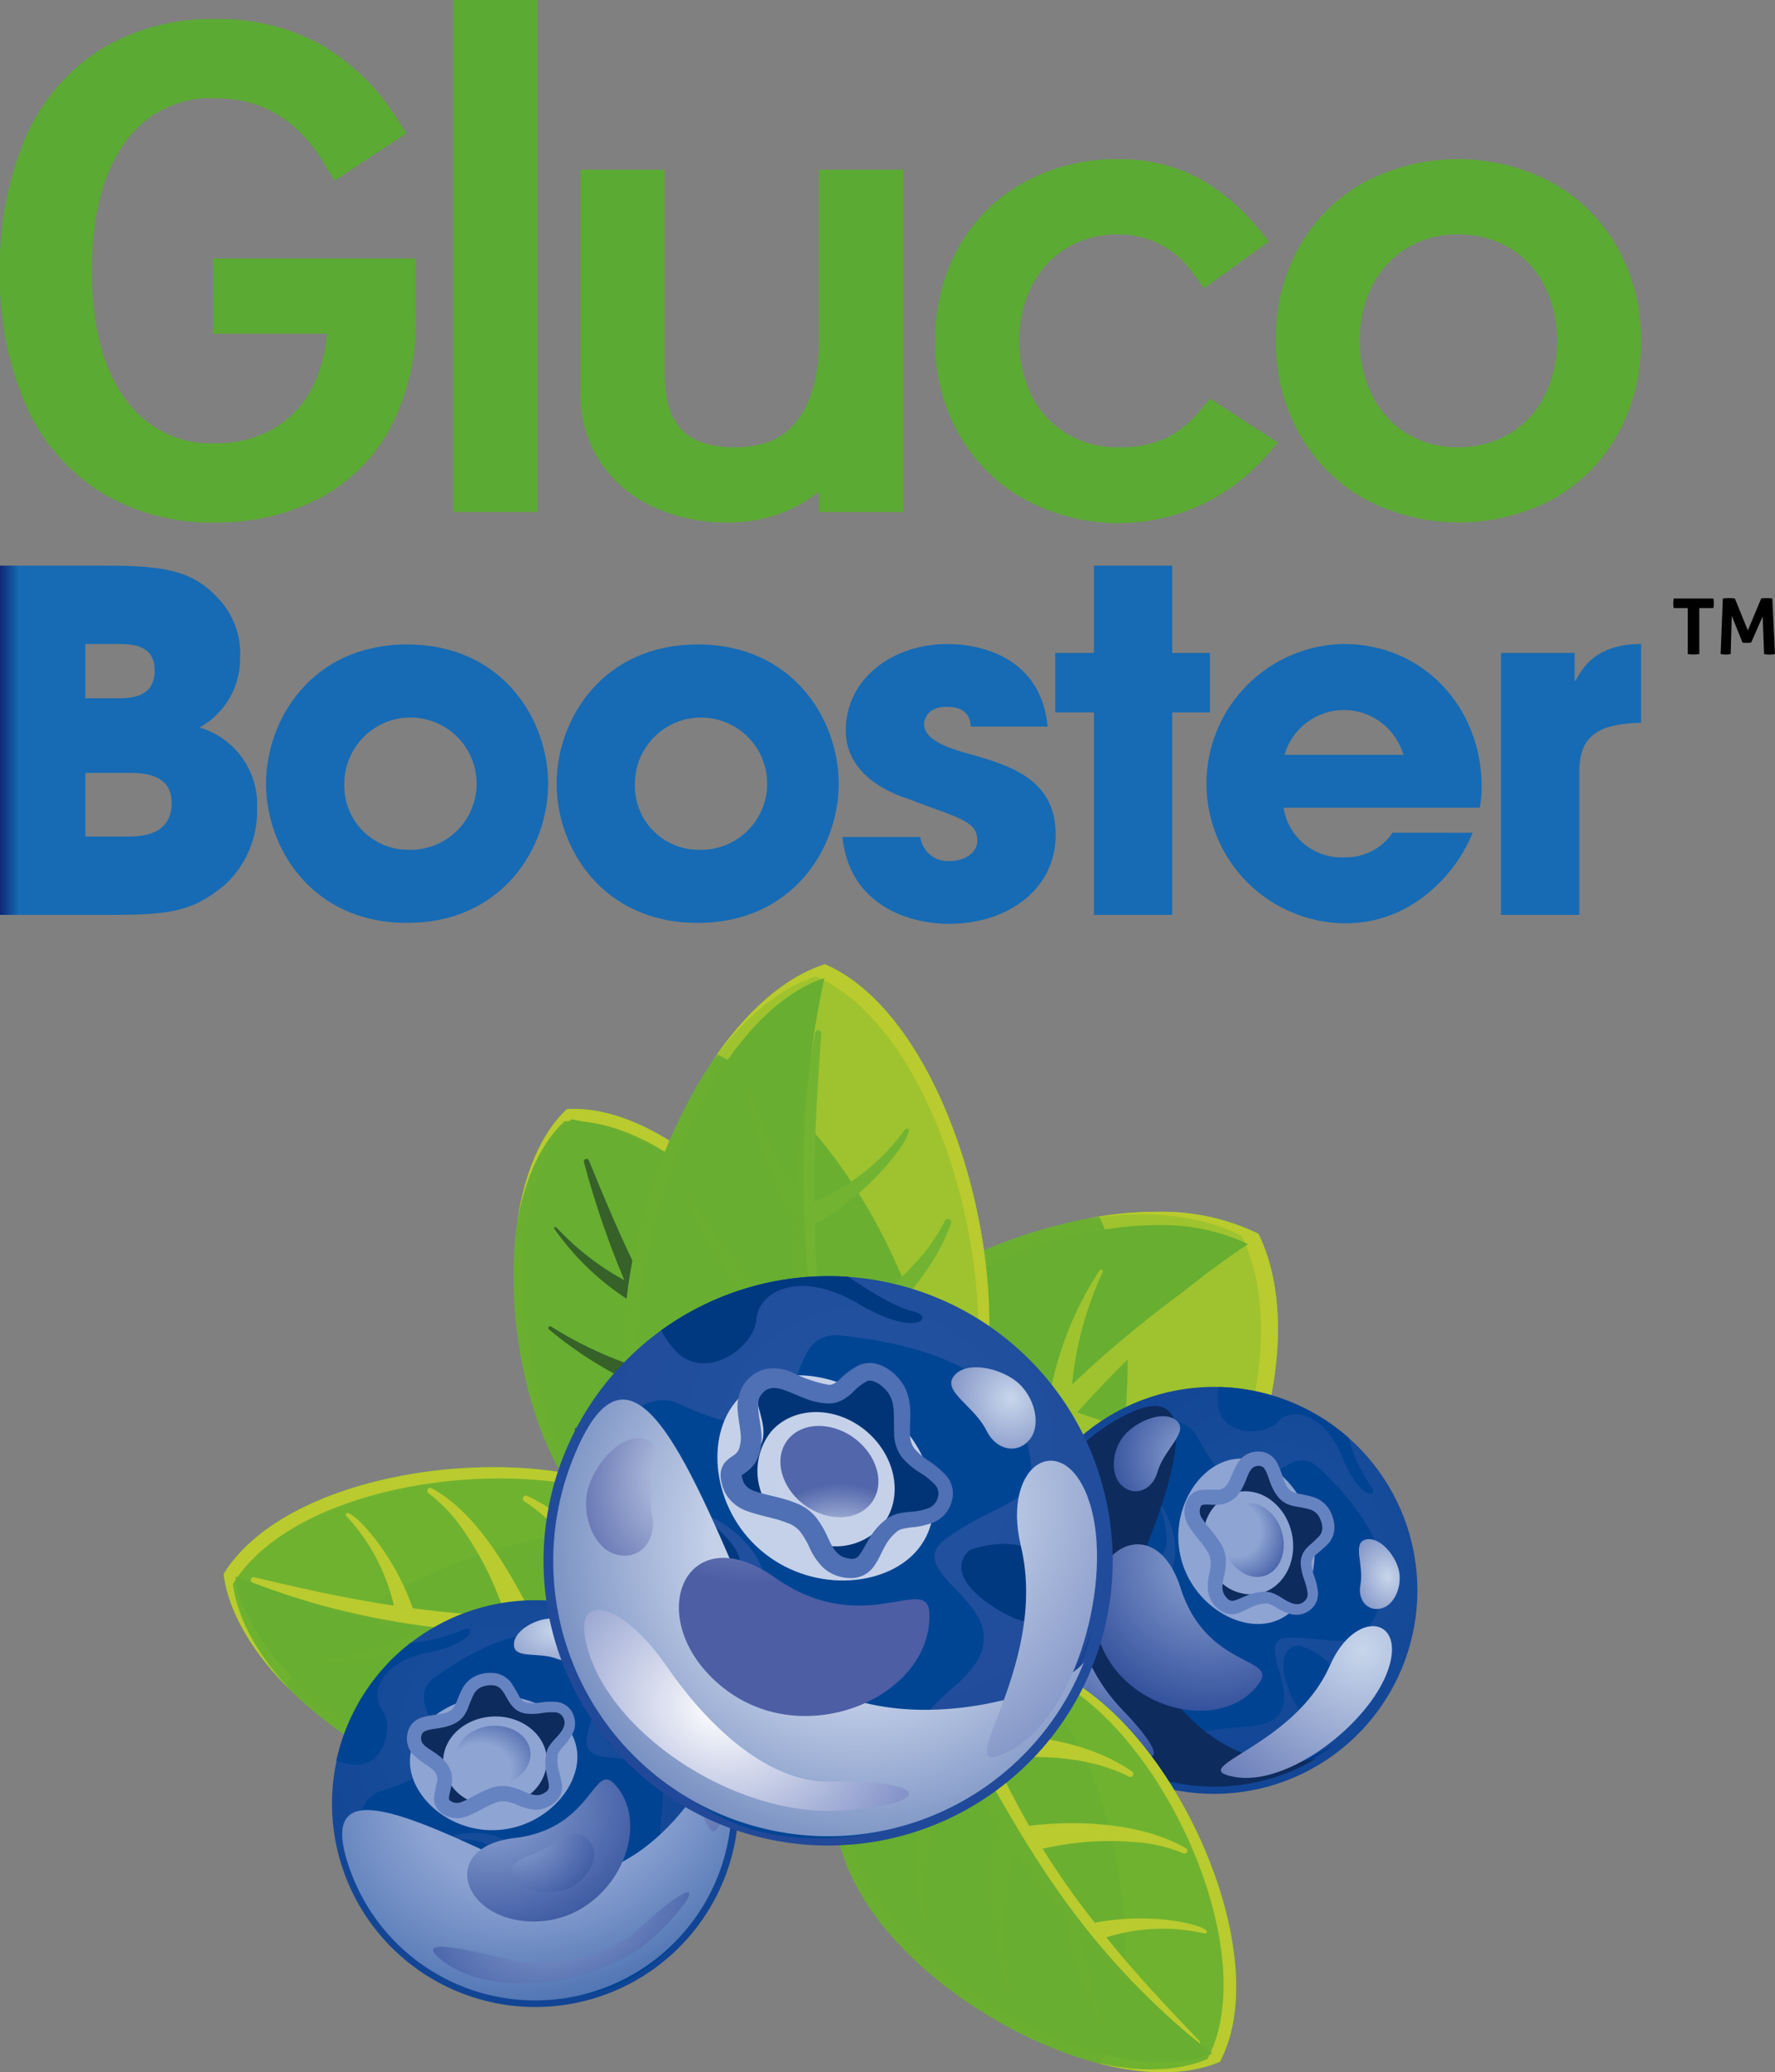 <svg xmlns="http://www.w3.org/2000/svg" xmlns:xlink="http://www.w3.org/1999/xlink" width="177.755" height="207.436" viewBox="0 0 177.755 207.436">
  <rect x="0" y="0" width="177.755" height="207.436" fill="#808080" stroke="none"/>
  <defs>
    <clipPath id="clip-path">
      <rect id="Rectangle_9566" data-name="Rectangle 9566" width="177.754" height="207.436" fill="none"/>
    </clipPath>
    <clipPath id="clip-path-2">
      <path id="Path_36286" data-name="Path 36286" d="M64.829,64.146c5.351,11.476,2.713,30.49-4.269,42.626A28.678,28.678,0,0,1,50,117.808c5.972-.459,11.866-3.023,17.446-8.456C78.676,98.414,86.57,77.86,80.777,65.88a22.232,22.232,0,0,0-10.232-2.208,36.4,36.4,0,0,0-5.717.474" transform="translate(-50 -63.672)" fill="none"/>
    </clipPath>
    <linearGradient id="linear-gradient" x1="-1.275" y1="1.421" x2="-1.245" y2="1.421" gradientUnits="objectBoundingBox">
      <stop offset="0" stop-color="#6fb230"/>
      <stop offset="1" stop-color="#9ec32e"/>
    </linearGradient>
    <clipPath id="clip-path-3">
      <path id="Path_36287" data-name="Path 36287" d="M69.457,64.3c5.616-.806,10.94-.358,15.131,1.8,5.723,11.841-2.078,32.156-13.177,42.967-8.693,8.466-18.16,9.889-27.472,7.212,9.8,3.185,19.823,2,28.99-6.928C84.16,98.413,92.055,77.86,86.262,65.879a22.224,22.224,0,0,0-10.224-2.206,37.146,37.146,0,0,0-6.58.623" transform="translate(-43.94 -63.673)" fill="none"/>
    </clipPath>
    <linearGradient id="linear-gradient-2" x1="-0.966" y1="1.293" x2="-0.94" y2="1.293" gradientUnits="objectBoundingBox">
      <stop offset="0" stop-color="#72b332"/>
      <stop offset="1" stop-color="#b9cb2e"/>
    </linearGradient>
    <clipPath id="clip-path-4">
      <path id="Path_36288" data-name="Path 36288" d="M48.085,78.474c-10.744,10.464-10.63,22.218-5.4,33.368C56.2,118.525,57.01,87.993,89.469,66.274a20.163,20.163,0,0,0-9.054-1.9c-10.767,0-24.134,6.117-32.33,14.1" transform="translate(-39.228 -64.373)" fill="none"/>
    </clipPath>
    <linearGradient id="linear-gradient-3" x1="-0.817" y1="1.265" x2="-0.791" y2="1.265" gradientUnits="objectBoundingBox">
      <stop offset="0" stop-color="#366128"/>
      <stop offset="0.211" stop-color="#407129"/>
      <stop offset="1" stop-color="#67ae31"/>
    </linearGradient>
    <clipPath id="clip-path-5">
      <path id="Path_36290" data-name="Path 36290" d="M71.649,66.771a33.977,33.977,0,0,0-5.227,13.847,79.7,79.7,0,0,0-7.2,8.306,53.06,53.06,0,0,1-.168-18.3c.048-.29-.389-.438-.474-.156A51.958,51.958,0,0,0,56.63,92.534a97.76,97.76,0,0,0-5.231,8.654A48.555,48.555,0,0,1,47.6,78.564a.3.3,0,0,0-.2-.3.233.233,0,0,0-.311.164c-1.956,8.563-.711,18.915,2.065,26.472a13.574,13.574,0,0,1-6.462,5.652c-.324.162-.171.68.208.7,4.012.263,6.807-1.64,8.978-4.707,6.738.892,14.766.309,20.422-3.054.4-.236.023-.9-.411-.716-5.332,2.2-12.146,1.928-18.09.617,1.667-3.01,2.978-5.4,4.871-8.414,6.647,1.44,15.257,1.739,21.1-1.1.394-.191.084-.831-.337-.693a20,20,0,0,1-5.056.893,41.3,41.3,0,0,1-13.809-2A95.4,95.4,0,0,1,67.8,82.82c8.014,2.3,15.312.93,15.067.112a.282.282,0,0,0-.318-.2c-4.141.779-9.028-.187-13.154-1.72,2.9-3.206,5.942-6.374,12.821-12.72.311-.286-.137-.825-.486-.579a112.372,112.372,0,0,0-12.851,10.5,34.8,34.8,0,0,1,3.073-11.253.189.189,0,0,0-.177-.253.14.14,0,0,0-.122.069" transform="translate(-42.518 -66.702)" fill="none"/>
    </clipPath>
    <linearGradient id="linear-gradient-4" x1="-1.042" y1="1.277" x2="-1.013" y2="1.277" xlink:href="#linear-gradient"/>
    <clipPath id="clip-path-7">
      <path id="Path_36292" data-name="Path 36292" d="M32.145,58.291C29.49,60.8,27.89,64.819,27.2,69.433c.76-4.1,2.29-7.647,4.7-9.927,9.241-.6,21.022,10.51,25.685,21.214,3.652,8.382,2.416,15.312-1.526,20.978,4.395-5.862,5.919-13.106,2.067-21.946C53.537,69.206,42.111,58.266,32.883,58.266c-.248,0-.493.008-.737.025" transform="translate(-27.202 -58.266)" fill="none"/>
    </clipPath>
    <linearGradient id="linear-gradient-5" x1="-0.906" y1="1.891" x2="-0.867" y2="1.891" xlink:href="#linear-gradient-2"/>
    <clipPath id="clip-path-8">
      <path id="Path_36293" data-name="Path 36293" d="M30.877,90.793c4.513,10.361,12.4,13.6,21.064,13.137,12.624-17.391,0-41.628-19.656-45.116-6.239,6.029-5.921,21.618-1.408,31.979" transform="translate(-27.539 -58.814)" fill="none"/>
    </clipPath>
    <linearGradient id="linear-gradient-6" x1="-0.812" y1="1.768" x2="-0.777" y2="1.768" xlink:href="#linear-gradient-3"/>
    <clipPath id="clip-path-9">
      <path id="Path_36295" data-name="Path 36295" d="M32.391,61.22a91.409,91.409,0,0,0,4.048,11.824,26.733,26.733,0,0,1-6.814-5.3.123.123,0,0,0-.191.154,26.563,26.563,0,0,0,8.049,7.513,64.587,64.587,0,0,0,3.89,7.309A38.438,38.438,0,0,1,29.1,77.675a.178.178,0,0,0-.213.284,38.47,38.47,0,0,0,14.3,7.57c1.5,2.2,1.9,2.688,4.578,6.05a34,34,0,0,1-16.006-3.77.2.2,0,0,0-.248.055.182.182,0,0,0,.036.261A35.579,35.579,0,0,0,49.729,94.17a11.006,11.006,0,0,1,2.286,6.052.27.27,0,0,0,.518.055c1.1-2.692.476-5.155-1.073-7.519,2.153-4.393,3.619-10.095,2.678-14.941a.292.292,0,0,0-.575.08c.24,4.3-1.518,8.919-3.766,12.647-1.629-2-2.924-3.578-4.5-5.732,2.5-4.178,4.686-10.03,4.141-14.857a.272.272,0,0,0-.541.038,15.321,15.321,0,0,1-.571,3.74A29.3,29.3,0,0,1,43.8,82.691a77.382,77.382,0,0,1-4.526-7.6c3.387-4.875,4.161-10.293,3.559-10.356a.193.193,0,0,0-.21.164,18.446,18.446,0,0,1-4.189,8.582c-1.473-2.905-2.892-5.894-5.544-12.426a.24.24,0,0,0-.231-.158.263.263,0,0,0-.269.328" transform="translate(-28.823 -60.892)" fill="none"/>
    </clipPath>
    <linearGradient id="linear-gradient-7" x1="-0.52" y1="1.601" x2="-0.491" y2="1.601" gradientUnits="objectBoundingBox">
      <stop offset="0" stop-color="#67ae31"/>
      <stop offset="0.789" stop-color="#407129"/>
      <stop offset="1" stop-color="#366128"/>
    </linearGradient>
    <clipPath id="clip-path-11">
      <path id="Path_36297" data-name="Path 36297" d="M37.69,59.7c9.8,4.395,18.943,19.04,21.513,31.783a29.854,29.854,0,0,1-.257,14.276c3.421-4.134,5.6-9.656,5.965-16.93.728-14.642-6.05-33.7-16.406-38.159-3.995,1.269-7.7,4.6-10.815,9.03" transform="translate(-37.69 -50.669)" fill="none"/>
    </clipPath>
    <linearGradient id="linear-gradient-8" x1="-1.021" y1="3.22" x2="-0.987" y2="3.22" xlink:href="#linear-gradient"/>
    <clipPath id="clip-path-12">
      <path id="Path_36298" data-name="Path 36298" d="M37.458,60.348C40.466,56.2,44,53.1,47.808,51.892,58.043,56.3,64.743,75.137,64.023,89.609c-.564,11.331-5.6,18.362-12.851,22.5C59.019,108,64.526,100.778,65.121,88.828c.728-14.642-6.05-33.7-16.406-38.159C44.527,52,40.662,55.6,37.458,60.348" transform="translate(-37.458 -50.669)" fill="none"/>
    </clipPath>
    <linearGradient id="linear-gradient-9" x1="-0.863" y1="3.054" x2="-0.833" y2="3.054" xlink:href="#linear-gradient-2"/>
    <clipPath id="clip-path-13">
      <path id="Path_36299" data-name="Path 36299" d="M50.116,54.382a117.629,117.629,0,0,0-1.977,15.381,33.659,33.659,0,0,1-4.481-9.637.148.148,0,0,0-.288.067,33.55,33.55,0,0,0,4.622,12.781,83.13,83.13,0,0,0,.265,10.272A47.007,47.007,0,0,1,37.79,70.882a.216.216,0,0,0-.383.2A47.39,47.39,0,0,0,48.7,87.362c.431,3.271.6,4.037,1.676,9.247a40.89,40.89,0,0,1-15.154-12.99.23.23,0,0,0-.394.234A43.2,43.2,0,0,0,51.1,100.571a14.108,14.108,0,0,1-.783,7.988.326.326,0,0,0,.528.347c2.621-2.389,3.267-5.473,2.867-8.954,4.66-3.707,9.279-9.243,10.86-15.152a.349.349,0,0,0-.659-.225c-2.04,4.913-6.4,9.089-10.8,12-.678-3.12-1.225-5.589-1.762-8.854,4.911-3.273,10.39-8.58,12.383-14.251a.327.327,0,0,0-.6-.255,18.916,18.916,0,0,1-2.61,3.846,35.427,35.427,0,0,1-9.645,7.479,99.524,99.524,0,0,1-.792-10.948c6.243-3.562,9.969-9.165,9.355-9.567a.229.229,0,0,0-.312.067,22.3,22.3,0,0,1-9.083,7.249c-.029-4.042.051-8.146.7-16.873a.31.31,0,0,0-.322-.339.3.3,0,0,0-.3.253" transform="translate(-34.807 -54.129)" fill="none"/>
    </clipPath>
    <linearGradient id="linear-gradient-10" x1="-0.94" y1="2.856" x2="-0.906" y2="2.856" gradientUnits="objectBoundingBox">
      <stop offset="0" stop-color="#b9cb2e"/>
      <stop offset="0.226" stop-color="#aec72e"/>
      <stop offset="0.612" stop-color="#93be30"/>
      <stop offset="1" stop-color="#72b332"/>
    </linearGradient>
    <clipPath id="clip-path-14">
      <path id="Path_36300" data-name="Path 36300" d="M33.59,86.2c-.7,14.007,6.031,21.946,15.571,26.192,12.114-4.092-4.679-25.418,3.031-61-9.914,3.28-17.907,20.8-18.6,34.8" transform="translate(-33.54 -51.393)" fill="none"/>
    </clipPath>
    <linearGradient id="linear-gradient-11" x1="-0.742" y1="3.016" x2="-0.712" y2="3.016" xlink:href="#linear-gradient-3"/>
    <clipPath id="clip-path-16">
      <path id="Path_36303" data-name="Path 36303" d="M11.753,87.791c.509,3.852,2.861,7.723,6.269,11.2,5.315-8.412,19.5-14.8,31.021-15.408A25.135,25.135,0,0,1,61.489,85.8c-3.1-3.72-7.6-6.49-13.907-7.83a42.762,42.762,0,0,0-8.814-.874c-10.992,0-22.746,3.724-27.015,10.7" transform="translate(-11.753 -77.093)" fill="none"/>
    </clipPath>
    <linearGradient id="linear-gradient-12" x1="-0.988" y1="1.432" x2="-0.928" y2="1.432" gradientUnits="objectBoundingBox">
      <stop offset="0" stop-color="#9ec32e"/>
      <stop offset="0.128" stop-color="#96c02e"/>
      <stop offset="0.682" stop-color="#79b52f"/>
      <stop offset="1" stop-color="#6fb230"/>
    </linearGradient>
    <clipPath id="clip-path-17">
      <path id="Path_36304" data-name="Path 36304" d="M11.753,87.791c.531,4.039,3.1,8.092,6.77,11.7-3.172-3.341-5.353-7.026-5.837-10.695,5.391-8.813,22.87-12.373,35.414-9.71,9.822,2.084,15.215,7.687,17.739,14.937-2.41-7.79-7.9-13.855-18.258-16.055a42.762,42.762,0,0,0-8.814-.874c-10.992,0-22.746,3.724-27.015,10.7" transform="translate(-11.753 -77.093)" fill="none"/>
    </clipPath>
    <linearGradient id="linear-gradient-13" x1="-0.963" y1="1.362" x2="-0.906" y2="1.362" xlink:href="#linear-gradient-2"/>
    <clipPath id="clip-path-18">
      <path id="Path_36305" data-name="Path 36305" d="M30.965,78.707a16.011,16.011,0,0,1,2.838,2.8,31.165,31.165,0,0,1,4.86,9.47,79.769,79.769,0,0,1-9.258-.751c-2.08-5.959-6.227-9.976-6.648-9.489a.206.206,0,0,0,.008.282,19.594,19.594,0,0,1,4.751,8.948c-3.379-.512-6.8-1.122-14-2.844a.284.284,0,0,0-.162.541,94.18,94.18,0,0,0,12.567,3.77,27.876,27.876,0,0,1-8.7,2.665c-.154.025-.143.267.013.263a27.629,27.629,0,0,0,11.346-2.372,66.826,66.826,0,0,0,8.618,1.12,40.669,40.669,0,0,1-11.834,7.572c-.21.09-.11.425.109.362a40.47,40.47,0,0,0,15.23-7.784c2.795.053,3.459,0,7.967-.253a36.278,36.278,0,0,1-13.032,11.613.215.215,0,0,0-.107.25.191.191,0,0,0,.246.13A37.819,37.819,0,0,0,52.092,92.9a11.348,11.348,0,0,1,6.561,1.743.289.289,0,0,0,.366-.419c-1.619-2.619-4.105-3.595-7.069-3.7-2.427-4.587-6.387-9.382-11.1-11.552-.33-.154-.592.351-.282.551,3.814,2.442,6.675,6.824,8.475,11.085-2.705.181-4.846.337-7.65.379-2.842-5.568-6.016-10.611-10.125-12.775a.29.29,0,0,0-.131-.032.3.3,0,0,0-.17.528" transform="translate(-13.184 -78.179)" fill="none"/>
    </clipPath>
    <linearGradient id="linear-gradient-14" x1="-0.84" y1="1.389" x2="-0.787" y2="1.389" xlink:href="#linear-gradient-2"/>
    <clipPath id="clip-path-19">
      <path id="Path_36306" data-name="Path 36306" d="M40.013,104.774c12.142,2.577,20.094-2.517,25.241-10.712-.872-5.82-6.54-5.66-15.7-5.5-9.27.162-22.113.324-37.178-5.721,1.375,9.578,15.488,19.355,27.632,21.932" transform="translate(-12.381 -82.842)" fill="none"/>
    </clipPath>
    <linearGradient id="linear-gradient-15" x1="-0.931" y1="1.158" x2="-0.877" y2="1.158" xlink:href="#linear-gradient-3"/>
    <clipPath id="clip-path-21">
      <path id="Path_36308" data-name="Path 36308" d="M62.943,75.826a20.37,20.37,0,1,0,10.537-2.951,20.382,20.382,0,0,0-10.537,2.951" transform="translate(-53.115 -72.875)" fill="none"/>
    </clipPath>
    <radialGradient id="radial-gradient" cx="0.639" cy="0.477" r="0.52" gradientUnits="objectBoundingBox">
      <stop offset="0" stop-color="#19509e"/>
      <stop offset="1" stop-color="#104292"/>
    </radialGradient>
    <clipPath id="clip-path-23">
      <rect id="Rectangle_9586" data-name="Rectangle 9586" width="31.357" height="36.304" fill="none"/>
    </clipPath>
    <clipPath id="clip-path-24">
      <path id="Path_36311" data-name="Path 36311" d="M63.121,74.756c-.057.124-.11.248-.164.373A19.368,19.368,0,0,0,83.71,107.749c.423-.234.831-.482,1.229-.741a3.031,3.031,0,0,1-.5.45,20.016,20.016,0,0,1-1.871,1.177,19.535,19.535,0,0,1-19.446-33.88l0,0" transform="translate(-53.581 -74.754)" fill="none"/>
    </clipPath>
    <linearGradient id="linear-gradient-16" x1="-1.852" y1="1.399" x2="-1.814" y2="1.399" gradientUnits="objectBoundingBox">
      <stop offset="0" stop-color="#8ea4d3"/>
      <stop offset="0.297" stop-color="#8ea4d3"/>
      <stop offset="1" stop-color="#00388a"/>
    </linearGradient>
    <clipPath id="clip-path-25">
      <rect id="Rectangle_9588" data-name="Rectangle 9588" width="13.658" height="16.559" fill="none"/>
    </clipPath>
    <clipPath id="clip-path-26">
      <path id="Path_36312" data-name="Path 36312" d="M71.242,93.036c-3.379.884-7.843-1.867-9.014-6.349s1.393-9,4.772-9.887,7.068,2.035,8.239,6.519-.617,8.835-4,9.717" transform="translate(-61.94 -76.642)" fill="none"/>
    </clipPath>
    <linearGradient id="linear-gradient-17" x1="-5.153" y1="2.798" x2="-5.067" y2="2.798" gradientUnits="objectBoundingBox">
      <stop offset="0" stop-color="#00388a"/>
      <stop offset="1" stop-color="#8ea4d3"/>
    </linearGradient>
    <clipPath id="clip-path-27">
      <rect id="Rectangle_9590" data-name="Rectangle 9590" width="17.137" height="15.197" fill="none"/>
    </clipPath>
    <clipPath id="clip-path-28">
      <path id="Path_36318" data-name="Path 36318" d="M65.58,100.545c5.3.954,13.417-5.292,15.324-10.66s-3.267-6.256-5.8-.509c-3.646,8.292-14.825,10.215-9.529,11.169" transform="translate(-64.18 -85.446)" fill="none"/>
    </clipPath>
    <radialGradient id="radial-gradient-2" cx="0.791" cy="0.493" r="0.857" gradientUnits="objectBoundingBox">
      <stop offset="0" stop-color="#c8d6eb"/>
      <stop offset="1" stop-color="#4d62a9"/>
    </radialGradient>
    <clipPath id="clip-path-29">
      <rect id="Rectangle_9592" data-name="Rectangle 9592" width="12.224" height="24.004" fill="none"/>
    </clipPath>
    <clipPath id="clip-path-30">
      <path id="Path_36319" data-name="Path 36319" d="M55.272,81.005c-2.915,5.852.652,16.535,7.13,20.839,5.568,3.7,5.029,1.41.733-2.995A17.421,17.421,0,0,1,58.4,86.076c.261-5.323-1.547-8.251-3.13-5.071" transform="translate(-54.244 -79.689)" fill="none"/>
    </clipPath>
    <radialGradient id="radial-gradient-3" cx="0.6" cy="0.544" r="0.456" gradientUnits="objectBoundingBox">
      <stop offset="0" stop-color="#8ea4d3"/>
      <stop offset="1" stop-color="#2b4997"/>
    </radialGradient>
    <clipPath id="clip-path-31">
      <rect id="Rectangle_9594" data-name="Rectangle 9594" width="16.921" height="16.666" fill="none"/>
    </clipPath>
    <clipPath id="clip-path-32">
      <path id="Path_36320" data-name="Path 36320" d="M74.093,95.034c-3.711,5.264-14.335,2.766-16.3-5.2s5.789-12.584,8.416-4.317c2.566,8.081,9.752,6.873,7.885,9.521" transform="translate(-57.477 -81.143)" fill="none"/>
    </clipPath>
    <radialGradient id="radial-gradient-4" cx="0.673" cy="0.336" r="0.592" xlink:href="#radial-gradient-3"/>
    <clipPath id="clip-path-33">
      <rect id="Rectangle_9596" data-name="Rectangle 9596" width="4.087" height="6.998" fill="none"/>
    </clipPath>
    <clipPath id="clip-path-34">
      <path id="Path_36321" data-name="Path 36321" d="M72.1,80.916c-1.368.351-.131,2.583-.514,4.528-.3,1.547.733,2.715,2.1,2.364s2.126-2.345,1.737-3.873-1.955-3.368-3.322-3.019" transform="translate(-71.435 -80.873)" fill="none"/>
    </clipPath>
    <radialGradient id="radial-gradient-5" cx="0.64" cy="0.563" r="0.879" gradientUnits="objectBoundingBox">
      <stop offset="0" stop-color="#c8d6eb"/>
      <stop offset="1" stop-color="#556aaf"/>
    </radialGradient>
    <clipPath id="clip-path-35">
      <rect id="Rectangle_9598" data-name="Rectangle 9598" width="6.65" height="7.527" fill="none"/>
    </clipPath>
    <clipPath id="clip-path-36">
      <path id="Path_36322" data-name="Path 36322" d="M64.846,74.87c1.276,1.122-1.271,2.84-1.922,5.136-.518,1.825-2.267,2.511-3.543,1.387s-1-3.679.253-5.1,3.938-2.543,5.212-1.419" transform="translate(-58.548 -74.411)" fill="none"/>
    </clipPath>
    <radialGradient id="radial-gradient-6" cx="0.712" cy="0.77" r="0.771" xlink:href="#radial-gradient-3"/>
    <clipPath id="clip-path-37">
      <rect id="Rectangle_9600" data-name="Rectangle 9600" width="6.109" height="7.382" fill="none"/>
    </clipPath>
    <clipPath id="clip-path-38">
      <path id="Path_36323" data-name="Path 36323" d="M66.248,79.091c-1.575.478-2.366,2.471-1.768,4.452s2.364,3.2,3.941,2.724,2.366-2.471,1.768-4.452-2.364-3.2-3.941-2.724" transform="translate(-64.28 -78.988)" fill="none"/>
    </clipPath>
    <radialGradient id="radial-gradient-7" cx="0.344" cy="0.343" r="0.914" gradientUnits="objectBoundingBox">
      <stop offset="0" stop-color="#8ea4d3"/>
      <stop offset="0.305" stop-color="#8ea4d3"/>
      <stop offset="0.769" stop-color="#324e9c"/>
      <stop offset="1" stop-color="#324e9c"/>
    </radialGradient>
    <clipPath id="clip-path-39">
      <path id="Path_36325" data-name="Path 36325" d="M60.251,95.845c4.983,9.536,6.6,23.913,2.4,32.122,4.395,1.1,8.6,1.183,11.92-.215,4.532-8.553-.973-24.437-9.142-33.366-4.06-4.435-8.407-6.749-12.847-7.5a23.557,23.557,0,0,1,7.666,8.955" transform="translate(-52.585 -86.89)" fill="none"/>
    </clipPath>
    <linearGradient id="linear-gradient-18" x1="-1.859" y1="0.927" x2="-1.819" y2="0.927" gradientUnits="objectBoundingBox">
      <stop offset="0" stop-color="#9ec32e"/>
      <stop offset="0.118" stop-color="#93bf2e"/>
      <stop offset="0.415" stop-color="#7fb72f"/>
      <stop offset="0.711" stop-color="#73b32f"/>
      <stop offset="1" stop-color="#6fb230"/>
    </linearGradient>
    <clipPath id="clip-path-40">
      <path id="Path_36326" data-name="Path 36326" d="M48.054,87.38c6.988-1.37,14.017.335,20.34,7.245,8.073,8.824,13.518,24.523,9.035,32.979-3.16,1.332-7.136,1.3-11.31.322,4.623,1.263,9.077,1.421,12.556-.044,4.532-8.553-.973-24.437-9.142-33.366-5.067-5.54-10.584-7.77-16.173-7.77a23.38,23.38,0,0,0-5.305.634" transform="translate(-48.054 -86.746)" fill="none"/>
    </clipPath>
    <linearGradient id="linear-gradient-19" x1="-1.477" y1="0.884" x2="-1.443" y2="0.884" xlink:href="#linear-gradient-2"/>
    <clipPath id="clip-path-41">
      <path id="Path_36327" data-name="Path 36327" d="M48.055,89.511a11.158,11.158,0,0,1,4.713,4.66A36.691,36.691,0,0,0,50.745,113.8a.183.183,0,0,0,.229.141.2.2,0,0,0,.156-.21,35.159,35.159,0,0,1,3.242-16.64c2.021,3.913,2.309,4.5,3.74,6.82a39.453,39.453,0,0,0,1.05,16.608.184.184,0,0,0,.356-.086,39.5,39.5,0,0,1,.459-13.653,65.51,65.51,0,0,0,5.214,6.692,27.086,27.086,0,0,0,3.642,10.693.128.128,0,0,0,.227-.116,27.376,27.376,0,0,1-2.086-8.613,93.275,93.275,0,0,0,9.386,8.71.275.275,0,0,0,.373-.4c-5.01-5.2-7.218-7.776-9.321-10.367a19.062,19.062,0,0,1,9.836-.394.2.2,0,0,0,.24-.128c.2-.6-5.218-2.109-11.23-.937a78.532,78.532,0,0,1-5.222-7.41,30.144,30.144,0,0,1,10.327-.556,15.45,15.45,0,0,1,3.753,1.01.282.282,0,0,0,.265-.5c-4.3-2.511-10.723-2.871-15.7-2.248-1.356-2.376-2.288-4.252-3.477-6.612,4.452-.575,9.536-.32,13.47,1.686a.3.3,0,0,0,.32-.507c-4.153-2.892-10.127-3.871-15.164-3.661-1.562-2.438-3.61-4.048-6.6-4.124h-.008a.28.28,0,0,0-.16.512" transform="translate(-47.929 -88.999)" fill="none"/>
    </clipPath>
    <linearGradient id="linear-gradient-20" x1="-1.812" y1="0.936" x2="-1.771" y2="0.936" xlink:href="#linear-gradient-2"/>
    <clipPath id="clip-path-42">
      <path id="Path_36328" data-name="Path 36328" d="M47.209,88.6c-4.1,7.972-4.4,16.741,3.412,25.283s22.315,15.293,30.619,11.91C59.334,108.839,57.555,88.122,49.46,88.124a6.088,6.088,0,0,0-2.252.476" transform="translate(-44.368 -88.124)" fill="none"/>
    </clipPath>
    <linearGradient id="linear-gradient-21" x1="-1.322" y1="0.837" x2="-1.288" y2="0.837" xlink:href="#linear-gradient-3"/>
    <clipPath id="clip-path-44">
      <path id="Path_36330" data-name="Path 36330" d="M30.773,85.345a20.362,20.362,0,1,0,7.045-1.263,20.381,20.381,0,0,0-7.045,1.263" transform="translate(-17.431 -84.082)" fill="none"/>
    </clipPath>
    <radialGradient id="radial-gradient-8" cx="0.505" cy="0.338" r="0.564" xlink:href="#radial-gradient"/>
    <clipPath id="clip-path-46">
      <rect id="Rectangle_9609" data-name="Rectangle 9609" width="37.909" height="28.199" fill="none"/>
    </clipPath>
    <clipPath id="clip-path-47">
      <path id="Path_36333" data-name="Path 36333" d="M18.481,105.5c.11.078.223.154.333.231A19.368,19.368,0,0,0,54.788,91.561c-.151-.459-.316-.907-.493-1.345a3,3,0,0,1,.345.577,20.092,20.092,0,0,1,.8,2.061A19.534,19.534,0,0,1,18.479,105.5l0,0" transform="translate(-18.479 -90.216)" fill="none"/>
    </clipPath>
    <linearGradient id="linear-gradient-22" x1="-0.643" y1="0.968" x2="-0.603" y2="0.968" xlink:href="#linear-gradient-16"/>
    <clipPath id="clip-path-48">
      <rect id="Rectangle_9611" data-name="Rectangle 9611" width="16.768" height="13.456" fill="none"/>
    </clipPath>
    <clipPath id="clip-path-49">
      <path id="Path_36334" data-name="Path 36334" d="M38.309,94.9c.223,3.486-3.324,7.344-7.95,7.641s-8.574-3.08-8.8-6.567,3.345-6.551,7.969-6.848,8.555,2.288,8.78,5.774" transform="translate(-21.551 -89.107)" fill="none"/>
    </clipPath>
    <linearGradient id="linear-gradient-23" x1="-1.899" y1="2.172" x2="-1.807" y2="2.172" xlink:href="#linear-gradient-17"/>
    <clipPath id="clip-path-50">
      <rect id="Rectangle_9613" data-name="Rectangle 9613" width="39.007" height="26.487" fill="none"/>
    </clipPath>
    <clipPath id="clip-path-51">
      <path id="Path_36339" data-name="Path 36339" d="M18.848,104.819a19.678,19.678,0,0,0,36.93-13.606c.271,3.509-9.133,18.277-20.334,13.007s-20.355-9.6-16.6.6" transform="translate(-17.991 -91.213)" fill="none"/>
    </clipPath>
    <radialGradient id="radial-gradient-9" cx="0.576" cy="0.287" r="0.873" gradientUnits="objectBoundingBox">
      <stop offset="0" stop-color="#8ea4d3"/>
      <stop offset="0.274" stop-color="#8ea4d3"/>
      <stop offset="1" stop-color="#00388a"/>
    </radialGradient>
    <clipPath id="clip-path-52">
      <rect id="Rectangle_9615" data-name="Rectangle 9615" width="12.692" height="19.201" fill="none"/>
    </clipPath>
    <clipPath id="clip-path-53">
      <path id="Path_36340" data-name="Path 36340" d="M43.772,104.1c1.945-5.016-2.642-14.179-7.55-17.073s-6.763,2.017-1.6,5.593c7.447,5.159,7.2,16.5,9.15,11.48" transform="translate(-31.538 -86.148)" fill="none"/>
    </clipPath>
    <radialGradient id="radial-gradient-10" cx="0.471" cy="0.212" r="0.799" xlink:href="#radial-gradient-2"/>
    <clipPath id="clip-path-54">
      <rect id="Rectangle_9617" data-name="Rectangle 9617" width="25.674" height="9.129" fill="none"/>
    </clipPath>
    <clipPath id="clip-path-55">
      <path id="Path_36341" data-name="Path 36341" d="M23.745,106.312c5.191,3.974,16.358,2.507,21.816-3.035,4.688-4.763,3.37-5.349-2-.36-3.539,3.286-9.546,4.151-13.838,3.1-5.174-1.269-8.793-1.865-5.974.3" transform="translate(-22.76 -99.431)" fill="none"/>
    </clipPath>
    <radialGradient id="radial-gradient-11" cx="0.545" cy="0.372" r="0.662" xlink:href="#radial-gradient-3"/>
    <clipPath id="clip-path-56">
      <rect id="Rectangle_9619" data-name="Rectangle 9619" width="16.328" height="14.225" fill="none"/>
    </clipPath>
    <clipPath id="clip-path-57">
      <path id="Path_36342" data-name="Path 36342" d="M39.269,93.922c4.1,4.265-.013,13.409-7.544,13.788s-10.337-7.416-2.421-8.342c7.736-.9,7.9-7.593,9.965-5.446" transform="translate(-24.559 -93.499)" fill="none"/>
    </clipPath>
    <radialGradient id="radial-gradient-12" cx="0.313" cy="0.295" r="0.8" xlink:href="#radial-gradient-3"/>
    <clipPath id="clip-path-58">
      <rect id="Rectangle_9621" data-name="Rectangle 9621" width="7.075" height="4.256" fill="none"/>
    </clipPath>
    <clipPath id="clip-path-59">
      <path id="Path_36343" data-name="Path 36343" d="M27.02,87.732c.084,1.408,2.513.619,4.347,1.366,1.461.592,2.8-.2,2.722-1.612s-1.9-2.534-3.471-2.44-3.68,1.276-3.6,2.686" transform="translate(-27.018 -85.04)" fill="none"/>
    </clipPath>
    <radialGradient id="radial-gradient-13" cx="0.583" cy="0.3" r="1.469" xlink:href="#radial-gradient-5"/>
    <clipPath id="clip-path-60">
      <rect id="Rectangle_9623" data-name="Rectangle 9623" width="8.266" height="5.83" fill="none"/>
    </clipPath>
    <clipPath id="clip-path-61">
      <path id="Path_36344" data-name="Path 36344" d="M26.942,100.344c-.455-1.636,2.617-1.686,4.416-3.252,1.431-1.246,3.271-.865,3.726.772s-1.17,3.625-3,4.134-4.688-.017-5.143-1.654" transform="translate(-26.896 -96.355)" fill="none"/>
    </clipPath>
    <radialGradient id="radial-gradient-14" cx="0.262" cy="0.132" r="1.03" xlink:href="#radial-gradient-3"/>
    <clipPath id="clip-path-62">
      <rect id="Rectangle_9625" data-name="Rectangle 9625" width="7.483" height="5.982" fill="none"/>
    </clipPath>
    <clipPath id="clip-path-63">
      <path id="Path_36345" data-name="Path 36345" d="M23.974,94.054c.168,1.638,1.974,2.795,4.033,2.583s3.593-1.711,3.425-3.349S29.457,90.493,27.4,90.7s-3.591,1.711-3.423,3.349" transform="translate(-23.961 -90.68)" fill="none"/>
    </clipPath>
    <radialGradient id="radial-gradient-15" cx="0.317" cy="0.696" r="1.256" xlink:href="#radial-gradient-7"/>
    <clipPath id="clip-path-64">
      <path id="Path_36346" data-name="Path 36346" d="M30.569,85.093A28.5,28.5,0,1,0,57.1,67.053a28.52,28.52,0,0,0-26.531,18.04" transform="translate(-28.561 -67.053)" fill="none"/>
    </clipPath>
    <radialGradient id="radial-gradient-16" cx="0.66" cy="0.489" r="0.542" gradientUnits="objectBoundingBox">
      <stop offset="0" stop-color="#2054a1"/>
      <stop offset="1" stop-color="#214798"/>
    </radialGradient>
    <clipPath id="clip-path-65">
      <rect id="Rectangle_9629" data-name="Rectangle 9629" width="53.614" height="37.569" fill="none"/>
    </clipPath>
    <clipPath id="clip-path-66">
      <path id="Path_36349" data-name="Path 36349" d="M31.2,76.626c.04.185.086.37.131.552A27.1,27.1,0,0,0,82.07,95.958q.409-.929.741-1.865a4.133,4.133,0,0,1-.179.926A27.337,27.337,0,1,1,31.192,76.626H31.2" transform="translate(-29.197 -76.626)" fill="none"/>
    </clipPath>
    <linearGradient id="linear-gradient-24" x1="-0.866" y1="1.102" x2="-0.833" y2="1.102" gradientUnits="objectBoundingBox">
      <stop offset="0" stop-color="#c5d1e9"/>
      <stop offset="0.297" stop-color="#c5d1e9"/>
      <stop offset="1" stop-color="#1b4293"/>
    </linearGradient>
    <clipPath id="clip-path-67">
      <rect id="Rectangle_9631" data-name="Rectangle 9631" width="21.677" height="20.543" fill="none"/>
    </clipPath>
    <clipPath id="clip-path-68">
      <path id="Path_36350" data-name="Path 36350" d="M57.892,89.567c-3.018,3.844-10.319,4.561-15.421.556S36.4,78.91,39.417,75.066s9.6-3.717,14.7.29,6.789,10.367,3.772,14.211" transform="translate(-37.712 -72.265)" fill="none"/>
    </clipPath>
    <linearGradient id="linear-gradient-25" x1="-2.173" y1="2.368" x2="-2.111" y2="2.368" gradientUnits="objectBoundingBox">
      <stop offset="0" stop-color="#1b4293"/>
      <stop offset="1" stop-color="#c5d1e9"/>
    </linearGradient>
    <clipPath id="clip-path-69">
      <rect id="Rectangle_9633" data-name="Rectangle 9633" width="53.156" height="43.717" fill="none"/>
    </clipPath>
    <clipPath id="clip-path-70">
      <path id="Path_36355" data-name="Path 36355" d="M31.015,79.584A27.539,27.539,0,1,0,82.233,99.84c-2.989,3.915-26.575,10.548-33.345-5.4s-12.28-29-17.873-14.857" transform="translate(-29.078 -73.541)" fill="none"/>
    </clipPath>
    <radialGradient id="radial-gradient-17" cx="0.594" cy="0.543" r="0.711" gradientUnits="objectBoundingBox">
      <stop offset="0" stop-color="#c5d1e9"/>
      <stop offset="0.274" stop-color="#c5d1e9"/>
      <stop offset="1" stop-color="#1b4293"/>
    </radialGradient>
    <clipPath id="clip-path-71">
      <rect id="Rectangle_9635" data-name="Rectangle 9635" width="11.022" height="29.68" fill="none"/>
    </clipPath>
    <clipPath id="clip-path-72">
      <path id="Path_36356" data-name="Path 36356" d="M54.119,105.827c6.709-3.419,10.47-17.255,8.051-24.853s-8.936-4.2-6.887,4.34c2.955,12.327-7.875,23.933-1.164,20.513" transform="translate(-51.884 -76.753)" fill="none"/>
    </clipPath>
    <radialGradient id="radial-gradient-18" cx="0.63" cy="0.178" r="1.166" xlink:href="#radial-gradient-5"/>
    <clipPath id="clip-path-73">
      <rect id="Rectangle_9637" data-name="Rectangle 9637" width="32.536" height="20.141" fill="none"/>
    </clipPath>
    <clipPath id="clip-path-74">
      <path id="Path_36357" data-name="Path 36357" d="M30.823,87.5c1.709,8.988,14.726,17.875,25.588,17.183,9.335-.592,9.216-3.078-1.044-2.886-6.759.126-12.91-6.462-16.406-11.563-4.216-6.151-9.066-7.618-8.138-2.734" transform="translate(-30.707 -84.582)" fill="none"/>
    </clipPath>
    <radialGradient id="radial-gradient-19" cx="0.444" cy="0.423" r="0.492" gradientUnits="objectBoundingBox">
      <stop offset="0" stop-color="#fff"/>
      <stop offset="1" stop-color="#8493c9"/>
    </radialGradient>
    <clipPath id="clip-path-75">
      <rect id="Rectangle_9639" data-name="Rectangle 9639" width="25.09" height="15.832" fill="none"/>
    </clipPath>
    <clipPath id="clip-path-76">
      <path id="Path_36358" data-name="Path 36358" d="M60.774,87.442c.3,8.272-12.522,13.977-20.734,7.348S36.177,77.41,45.3,83.828c8.914,6.275,15.33-.547,15.478,3.614" transform="translate(-35.689 -81.858)" fill="none"/>
    </clipPath>
    <radialGradient id="radial-gradient-20" cx="1.04" cy="0.033" r="0.575" gradientUnits="objectBoundingBox">
      <stop offset="0" stop-color="#c5d1e9"/>
      <stop offset="1" stop-color="#4d5ea5"/>
    </radialGradient>
    <clipPath id="clip-path-77">
      <rect id="Rectangle_9641" data-name="Rectangle 9641" width="8.455" height="8.144" fill="none"/>
    </clipPath>
    <clipPath id="clip-path-78">
      <path id="Path_36359" data-name="Path 36359" d="M50.277,72.712c-1.229,1.547,2.04,2.989,3.259,5.479.972,1.981,3.115,2.406,4.341.859s.385-4.414-1.343-5.785-5.031-2.1-6.258-.552" transform="translate(-50.005 -71.842)" fill="none"/>
    </clipPath>
    <radialGradient id="radial-gradient-21" cx="0.635" cy="0.565" r="0.771" xlink:href="#radial-gradient-5"/>
    <clipPath id="clip-path-79">
      <rect id="Rectangle_9643" data-name="Rectangle 9643" width="6.947" height="11.769" fill="none"/>
    </clipPath>
    <clipPath id="clip-path-80">
      <path id="Path_36360" data-name="Path 36360" d="M36.661,75.648c2.3.619.164,4.353.764,7.635.476,2.612-1.293,4.557-3.589,3.936s-3.53-4-2.837-6.561,3.366-5.631,5.662-5.01" transform="translate(-30.807 -75.566)" fill="none"/>
    </clipPath>
    <radialGradient id="radial-gradient-22" cx="0.753" cy="0.933" r="1.091" xlink:href="#radial-gradient-20"/>
    <clipPath id="clip-path-81">
      <rect id="Rectangle_9645" data-name="Rectangle 9645" width="9.807" height="9.141" fill="none"/>
    </clipPath>
    <clipPath id="clip-path-82">
      <path id="Path_36361" data-name="Path 36361" d="M41.681,76.419c-1.353,1.865-.547,4.757,1.8,6.456s5.344,1.566,6.7-.3.547-4.757-1.8-6.458-5.344-1.566-6.7.3" transform="translate(-41.025 -74.926)" fill="none"/>
    </clipPath>
    <radialGradient id="radial-gradient-23" cx="-0.043" cy="0.98" r="0.833" gradientUnits="objectBoundingBox">
      <stop offset="0" stop-color="#c5d1e9"/>
      <stop offset="0.305" stop-color="#c5d1e9"/>
      <stop offset="0.769" stop-color="#5266ab"/>
      <stop offset="1" stop-color="#5266ab"/>
    </radialGradient>
    <clipPath id="clip-path-83">
      <rect id="Rectangle_9653" data-name="Rectangle 9653" width="164.343" height="35.854" fill="none"/>
    </clipPath>
    <clipPath id="clip-path-84">
      <path id="Path_36362" data-name="Path 36362" d="M0,29.722H10.771c5.9,0,8.643.566,11.2,3.4a8.07,8.07,0,0,1,2.078,5.763,7.893,7.893,0,0,1-4.063,7.039,8.051,8.051,0,0,1,5.763,8.125,10.061,10.061,0,0,1-3.212,7.607c-3.212,2.692-5.526,3.023-11.432,3.023H0ZM8.55,43h3.166c1.227,0,3.778,0,3.778-2.787,0-2.646-2.408-2.646-3.778-2.646H8.55Zm0,13.84h4.2c1.133,0,4.441,0,4.441-3.353,0-3.023-3.023-3.023-4.441-3.023H8.55Z" transform="translate(0 -29.722)" fill="none"/>
    </clipPath>
    <linearGradient id="linear-gradient-26" y1="4.314" x2="0.074" y2="4.314" gradientUnits="objectBoundingBox">
      <stop offset="0" stop-color="#0e2876"/>
      <stop offset="1" stop-color="#166bb4"/>
    </linearGradient>
    <clipPath id="clip-path-85">
      <path id="Path_36363" data-name="Path 36363" d="M28.11,33.863c9.542,0,14.124,7.511,14.124,13.935S37.652,61.733,28.11,61.733,13.986,54.222,13.986,47.8,18.568,33.863,28.11,33.863m0,20.549A6.623,6.623,0,1,0,21.827,47.8a6.39,6.39,0,0,0,6.283,6.614" transform="translate(-13.986 -33.863)" fill="none"/>
    </clipPath>
    <linearGradient id="linear-gradient-27" x1="-0.943" y1="5.128" x2="-0.876" y2="5.128" xlink:href="#linear-gradient-26"/>
    <clipPath id="clip-path-86">
      <path id="Path_36364" data-name="Path 36364" d="M43.385,33.863c9.542,0,14.124,7.511,14.124,13.935S52.927,61.733,43.385,61.733,29.261,54.222,29.261,47.8s4.582-13.935,14.124-13.935m0,20.549A6.623,6.623,0,1,0,37.1,47.8a6.39,6.39,0,0,0,6.283,6.614" transform="translate(-29.261 -33.863)" fill="none"/>
    </clipPath>
    <linearGradient id="linear-gradient-28" x1="-1.973" y1="5.128" x2="-1.906" y2="5.128" xlink:href="#linear-gradient-26"/>
    <clipPath id="clip-path-87">
      <path id="Path_36365" data-name="Path 36365" d="M57.135,42.106c-.046-.568-.141-1.985-2.456-1.985-1.654,0-2.221,1.04-2.221,1.749,0,1.415,1.937,2.219,4.016,2.833,4.441,1.229,9.165,2.551,9.165,8.22,0,5.526-4.865,8.929-10.676,8.929-3.968,0-9.967-1.8-10.676-8.693h7.793a2.79,2.79,0,0,0,2.976,2.41c1.324,0,2.739-.756,2.739-2.033,0-2.031-1.935-2.267-6.944-4.2-3.4-1.086-6.235-3.305-6.235-6.848,0-5.2,4.724-8.645,10.156-8.645,3.45,0,9.4,1.37,10.062,8.268Z" transform="translate(-44.288 -33.838)" fill="none"/>
    </clipPath>
    <linearGradient id="linear-gradient-29" x1="-3.951" y1="5.104" x2="-3.862" y2="5.104" xlink:href="#linear-gradient-26"/>
    <clipPath id="clip-path-88">
      <path id="Path_36366" data-name="Path 36366" d="M67.187,38.46h3.78v5.953h-3.78V64.679H59.346V44.413H55.471V38.46h3.875V29.722h7.841Z" transform="translate(-55.471 -29.722)" fill="none"/>
    </clipPath>
    <linearGradient id="linear-gradient-30" x1="-6.82" y1="4.314" x2="-6.697" y2="4.314" xlink:href="#linear-gradient-26"/>
    <clipPath id="clip-path-89">
      <path id="Path_36367" data-name="Path 36367" d="M90.1,52.734a15.38,15.38,0,0,1-5.34,6.708A12.739,12.739,0,0,1,77.3,61.8a13.984,13.984,0,0,1-.143-27.965c7.984,0,13.842,6.33,13.842,14.314a10.668,10.668,0,0,1-.191,2.078H71.154A5.88,5.88,0,0,0,77.3,55.189a5.578,5.578,0,0,0,4.77-2.456Zm-6.946-7.8a6.19,6.19,0,0,0-11.9,0Z" transform="translate(-63.406 -33.838)" fill="none"/>
    </clipPath>
    <linearGradient id="linear-gradient-31" x1="-4.378" y1="5.113" x2="-4.309" y2="5.113" xlink:href="#linear-gradient-26"/>
    <clipPath id="clip-path-90">
      <path id="Path_36368" data-name="Path 36368" d="M78.905,34.735h7.369v2.787h.1c.661-1.274,2.031-3.684,6.565-3.684v7.889c-3.637.1-6.187.852-6.187,4.818V60.954H78.905Z" transform="translate(-78.905 -33.838)" fill="none"/>
    </clipPath>
    <linearGradient id="linear-gradient-32" x1="-10.715" y1="5.273" x2="-10.579" y2="5.273" xlink:href="#linear-gradient-26"/>
  </defs>
  <g id="Group_4458" data-name="Group 4458" transform="translate(-1309.622 -638.035)">
    <g id="Group_4219" data-name="Group 4219" transform="translate(1309.623 638.035)">
      <g id="Group_4218" data-name="Group 4218" clip-path="url(#clip-path)">
        <path id="Path_36285" data-name="Path 36285" d="M91.269,65.88c-11.824-6.1-32.579,1.246-43.809,12.184s-10.878,23.462-5.088,35.443c11.824,6.1,24.336,6.784,35.566-4.155S97.059,77.86,91.269,65.88" transform="translate(34.76 57.622)" fill="#6baf31"/>
      </g>
    </g>
    <g id="Group_4221" data-name="Group 4221" transform="translate(1404.873 759.33)">
      <g id="Group_4220" data-name="Group 4220" clip-path="url(#clip-path-2)">
        <rect id="Rectangle_9567" data-name="Rectangle 9567" width="63.97" height="64.297" transform="matrix(0.716, -0.698, 0.698, 0.716, -27.059, 26.356)" fill="url(#linear-gradient)"/>
      </g>
    </g>
    <g id="Group_4223" data-name="Group 4223" transform="translate(1393.328 759.332)">
      <g id="Group_4222" data-name="Group 4222" clip-path="url(#clip-path-3)">
        <rect id="Rectangle_9568" data-name="Rectangle 9568" width="73.523" height="73.669" transform="translate(-27.978 27.068) rotate(-44.246)" fill="url(#linear-gradient-2)"/>
      </g>
    </g>
    <g id="Group_4225" data-name="Group 4225" transform="translate(1384.352 760.666)">
      <g id="Group_4224" data-name="Group 4224" clip-path="url(#clip-path-4)">
        <rect id="Rectangle_9569" data-name="Rectangle 9569" width="75.127" height="75.165" transform="matrix(0.716, -0.698, 0.698, 0.716, -28.955, 26.365)" fill="url(#linear-gradient-3)"/>
      </g>
    </g>
    <g id="Group_4227" data-name="Group 4227" transform="translate(1390.621 765.102)">
      <g id="Group_4226" data-name="Group 4226" clip-path="url(#clip-path-5)">
        <path id="Path_36289" data-name="Path 36289" d="M84.433,133.432,35.91,113.452,53.009,58.9l48.523,19.98Z" transform="translate(-48.499 -73.76)" fill="url(#linear-gradient-4)"/>
      </g>
    </g>
    <g id="Group_4229" data-name="Group 4229" transform="translate(1309.623 638.035)">
      <g id="Group_4228" data-name="Group 4228" clip-path="url(#clip-path)">
        <path id="Path_36291" data-name="Path 36291" d="M32.335,58.29c-6.814,6.429-6.7,22.816-1.979,33.644s13.175,14.124,22.523,13.512c6.814-6.429,10.161-14.865,5.443-25.695S41.683,57.679,32.335,58.29" transform="translate(24.428 52.731)" fill="#6baf31"/>
      </g>
    </g>
    <g id="Group_4231" data-name="Group 4231" transform="translate(1361.443 749.031)">
      <g id="Group_4230" data-name="Group 4230" clip-path="url(#clip-path-7)">
        <rect id="Rectangle_9571" data-name="Rectangle 9571" width="49.232" height="53.709" transform="translate(-15.902 6.927) rotate(-23.539)" fill="url(#linear-gradient-5)"/>
      </g>
    </g>
    <g id="Group_4233" data-name="Group 4233" transform="translate(1362.084 750.076)">
      <g id="Group_4232" data-name="Group 4232" clip-path="url(#clip-path-8)">
        <rect id="Rectangle_9572" data-name="Rectangle 9572" width="53.516" height="57.17" transform="matrix(0.917, -0.399, 0.399, 0.917, -18.18, 7.269)" fill="url(#linear-gradient-6)"/>
      </g>
    </g>
    <g id="Group_4235" data-name="Group 4235" transform="translate(1364.531 754.035)">
      <g id="Group_4234" data-name="Group 4234" clip-path="url(#clip-path-9)">
        <path id="Path_36294" data-name="Path 36294" d="M84.841,83.753,53.5,119.232,18.194,89.717l31.34-35.479Z" transform="translate(-38.441 -66.914)" fill="url(#linear-gradient-7)"/>
      </g>
    </g>
    <g id="Group_4237" data-name="Group 4237" transform="translate(1309.623 638.035)">
      <g id="Group_4236" data-name="Group 4236" clip-path="url(#clip-path)">
        <path id="Path_36296" data-name="Path 36296" d="M52.943,50.669c-10.746,3.41-19.38,21.7-20.107,36.344s6.584,22.953,16.939,27.411c10.746-3.41,18.844-10.956,19.572-25.6s-6.048-33.7-16.4-38.159" transform="translate(29.671 45.855)" fill="#6baf31"/>
      </g>
    </g>
    <g id="Group_4239" data-name="Group 4239" transform="translate(1381.422 734.559)">
      <g id="Group_4238" data-name="Group 4238" clip-path="url(#clip-path-11)">
        <rect id="Rectangle_9574" data-name="Rectangle 9574" width="56.407" height="30.646" transform="translate(-2.729 54.953) rotate(-87.157)" fill="url(#linear-gradient-8)"/>
      </g>
    </g>
    <g id="Group_4241" data-name="Group 4241" transform="translate(1380.98 734.559)">
      <g id="Group_4240" data-name="Group 4240" clip-path="url(#clip-path-12)">
        <rect id="Rectangle_9575" data-name="Rectangle 9575" width="62.771" height="31.403" transform="translate(-3.043 61.287) rotate(-87.157)" fill="url(#linear-gradient-9)"/>
      </g>
    </g>
    <g id="Group_4243" data-name="Group 4243" transform="translate(1375.93 741.15)">
      <g id="Group_4242" data-name="Group 4242" clip-path="url(#clip-path-13)">
        <rect id="Rectangle_9576" data-name="Rectangle 9576" width="56.419" height="32.602" transform="matrix(0.05, -0.999, 0.999, 0.05, -2.757, 54.868)" fill="url(#linear-gradient-10)"/>
      </g>
    </g>
    <g id="Group_4245" data-name="Group 4245" transform="translate(1373.518 735.939)">
      <g id="Group_4244" data-name="Group 4244" clip-path="url(#clip-path-14)">
        <rect id="Rectangle_9577" data-name="Rectangle 9577" width="62.329" height="31.373" transform="translate(-3.669 60.846) rotate(-87.157)" fill="url(#linear-gradient-11)"/>
      </g>
    </g>
    <g id="Group_4247" data-name="Group 4247" transform="translate(1309.623 638.035)">
      <g id="Group_4246" data-name="Group 4246" clip-path="url(#clip-path)">
        <path id="Path_36301" data-name="Path 36301" d="M49.75,55.294a116.451,116.451,0,0,0-1.612,13.413,33.592,33.592,0,0,1-4.479-9.635.148.148,0,0,0-.288.067,33.516,33.516,0,0,0,4.62,12.781,83.142,83.142,0,0,0,.265,10.272A47.007,47.007,0,0,1,37.79,69.827a.216.216,0,0,0-.383.2A47.46,47.46,0,0,0,48.7,86.307c.432,3.271.6,4.037,1.678,9.247a40.883,40.883,0,0,1-15.156-12.99.23.23,0,0,0-.394.234A43.192,43.192,0,0,0,51.1,99.515a14.114,14.114,0,0,1-.783,7.99.333.333,0,0,0-.017.12c6.837-5.707-4.361-23.767-.551-52.33" transform="translate(31.5 50.041)" fill="#6baf31"/>
        <path id="Path_36302" data-name="Path 36302" d="M11.753,87.791c1.364,10.361,16.061,20.835,28.754,23.529s21.058-2.886,26.512-11.8C65.655,89.156,60.275,80.66,47.584,77.968s-30.375.909-35.831,9.822" transform="translate(10.636 69.77)" fill="#6baf31"/>
      </g>
    </g>
    <g id="Group_4249" data-name="Group 4249" transform="translate(1332.012 784.898)">
      <g id="Group_4248" data-name="Group 4248" clip-path="url(#clip-path-16)">
        <rect id="Rectangle_9579" data-name="Rectangle 9579" width="31.749" height="53.199" transform="translate(-4.448 20.956) rotate(-78.017)" fill="url(#linear-gradient-12)"/>
      </g>
    </g>
    <g id="Group_4251" data-name="Group 4251" transform="translate(1332.012 784.898)">
      <g id="Group_4250" data-name="Group 4250" clip-path="url(#clip-path-17)">
        <rect id="Rectangle_9580" data-name="Rectangle 9580" width="33.795" height="57.698" transform="translate(-4.685 21.402) rotate(-78.017)" fill="url(#linear-gradient-13)"/>
      </g>
    </g>
    <g id="Group_4253" data-name="Group 4253" transform="translate(1334.738 786.967)">
      <g id="Group_4252" data-name="Group 4252" clip-path="url(#clip-path-18)">
        <rect id="Rectangle_9581" data-name="Rectangle 9581" width="35.853" height="50.703" transform="translate(-5.598 25.703) rotate(-78.017)" fill="url(#linear-gradient-14)"/>
      </g>
    </g>
    <g id="Group_4255" data-name="Group 4255" transform="translate(1333.209 795.85)">
      <g id="Group_4254" data-name="Group 4254" clip-path="url(#clip-path-19)">
        <rect id="Rectangle_9582" data-name="Rectangle 9582" width="34.953" height="56.81" transform="matrix(0.208, -0.978, 0.978, 0.208, -4.978, 23.453)" fill="url(#linear-gradient-15)"/>
      </g>
    </g>
    <g id="Group_4257" data-name="Group 4257" transform="translate(1309.623 638.035)">
      <g id="Group_4256" data-name="Group 4256" clip-path="url(#clip-path)">
        <path id="Path_36307" data-name="Path 36307" d="M15.689,84.008a97.681,97.681,0,0,0,11.485,3.338,29.238,29.238,0,0,1-9.1,2.789.138.138,0,0,0,.013.274,28.9,28.9,0,0,0,11.872-2.484,69.872,69.872,0,0,0,9.02,1.175A42.633,42.633,0,0,1,26.6,97.025c-.219.093-.116.442.114.377a42.381,42.381,0,0,0,15.937-8.146c2.924.055,3.619,0,8.336-.265a37.958,37.958,0,0,1-13.636,12.152.222.222,0,0,0-.11.261.2.2,0,0,0,.255.135A39.555,39.555,0,0,0,54.557,88.877,11.88,11.88,0,0,1,61.424,90.7a.269.269,0,0,0,.1.032c-3.962-7.081-21.437.728-45.838-6.727" transform="translate(14.199 76.027)" fill="#6baf31"/>
      </g>
    </g>
    <g id="Group_4259" data-name="Group 4259" transform="translate(1410.809 776.861)">
      <g id="Group_4258" data-name="Group 4258" clip-path="url(#clip-path-21)">
        <rect id="Rectangle_9584" data-name="Rectangle 9584" width="62.412" height="61.441" transform="matrix(0.855, -0.518, 0.518, 0.855, -22.222, 11.712)" fill="url(#radial-gradient)"/>
      </g>
    </g>
    <g id="Group_4301" data-name="Group 4301" transform="translate(1309.623 638.035)">
      <g id="Group_4300" data-name="Group 4300" clip-path="url(#clip-path)">
        <path id="Path_36309" data-name="Path 36309" d="M69,86.456c-3.134.421-.612,5.745.006,6.332,1.215,1.156,4.126,1.109,4-2.1S69,86.456,69,86.456" transform="translate(61.055 78.243)" fill="#004393"/>
        <path id="Path_36310" data-name="Path 36310" d="M83.512,79.348c5.222,4.945,7.731,9.809,5.907,14.2s-3.78,2.869-8.813,2.779c-4.749-.084,3.9,8.359-4.3,8.919-8.66.592-5.267,1.619-3.111,2.3,2.075.659,3.818,2.768-.19,3.551s-14.819-2.757-17.751-10.811C50.76,87.924,56.976,81.563,60.1,82.62c2,.678,3.637,10.2,6.959,8.782s2.612-8.106-2.09-10.935,4.1-8.548,6.368-4.2c5.564,10.672,8.325-.56,12.177,3.084" transform="translate(48.579 67.593)" fill="#004393"/>
        <g id="Group_4264" data-name="Group 4264" transform="translate(102.072 142.407)" style="mix-blend-mode: multiply;isolation: isolate">
          <g id="Group_4263" data-name="Group 4263">
            <g id="Group_4262" data-name="Group 4262" clip-path="url(#clip-path-23)">
              <g id="Group_4261" data-name="Group 4261" transform="translate(0 -0.001)">
                <g id="Group_4260" data-name="Group 4260" clip-path="url(#clip-path-24)">
                  <rect id="Rectangle_9585" data-name="Rectangle 9585" width="49.429" height="50.921" transform="matrix(0.855, -0.518, 0.518, 0.855, -20.132, 10.396)" fill="url(#linear-gradient-16)"/>
                </g>
              </g>
            </g>
          </g>
        </g>
        <g id="Group_4269" data-name="Group 4269" transform="translate(117.996 146.003)" style="mix-blend-mode: multiply;isolation: isolate">
          <g id="Group_4268" data-name="Group 4268">
            <g id="Group_4267" data-name="Group 4267" clip-path="url(#clip-path-25)">
              <g id="Group_4266" data-name="Group 4266" transform="translate(0 0)">
                <g id="Group_4265" data-name="Group 4265" clip-path="url(#clip-path-26)">
                  <rect id="Rectangle_9587" data-name="Rectangle 9587" width="22.075" height="23.143" transform="translate(-8.422 3.356) rotate(-28.435)" fill="url(#linear-gradient-17)"/>
                </g>
              </g>
            </g>
          </g>
        </g>
        <path id="Path_36313" data-name="Path 36313" d="M66.254,80.188c1.427-1.013,1.038-3.467,3.01-3.541s1.421,2.776,2.974,3.8c1.12.741,3.3.019,3.976,2.372S74.3,85.328,74.1,86.861s1.537,3.4.051,4.526-2.928-.766-3.938-.829c-2.246-.137-3.279,1.987-4.7.381a2.557,2.557,0,0,1-.425-2.446,4.4,4.4,0,0,0,4.3,1.665c2.416-.528,3.877-3.231,3.263-6.035S69.59,79.474,67.174,80A4.537,4.537,0,0,0,63.812,84.1c-.766-.941-1.4-1.713-1.048-2.764.53-1.591,2.276-.282,3.49-1.143" transform="translate(56.712 69.364)" fill="#0d2b5d"/>
        <path id="Path_36314" data-name="Path 36314" d="M74.206,91.318a.947.947,0,0,0,.389-.88,5.783,5.783,0,0,0-.337-1.332,5.71,5.71,0,0,1-.351-1.634,2.171,2.171,0,0,1,.215-.989,2.78,2.78,0,0,1,.572-.745,14.525,14.525,0,0,0,1.061-.993,1.205,1.205,0,0,0,.309-.968,2.529,2.529,0,0,0-.394-1.1,1.615,1.615,0,0,0-.886-.621,13.137,13.137,0,0,0-1.408-.288A3.815,3.815,0,0,1,72.5,81.5a2.584,2.584,0,0,1-.8-.617c-.859-1-.962-2.172-1.377-2.808a.635.635,0,0,0-.638-.364.878.878,0,0,0-.747.364c-.442.543-.579,1.713-1.484,2.713A2.64,2.64,0,0,1,65.6,81.6c-.6.027-1.135-.055-1.429,0-.147.03-.179.05-.217.093a.925.925,0,0,0-.139.341,1.15,1.15,0,0,0,.194.9c.419.7,1.21,1.463,1.795,2.4a3.506,3.506,0,0,1,.613,1.77,6.438,6.438,0,0,1-.194,1.7c-.234,1.025-.246,1.6.309,2.147a.655.655,0,0,0,.741.229c.362-.091.825-.335,1.337-.53a4.627,4.627,0,0,1,1.7-.333,2.182,2.182,0,0,1,.972.2,7.1,7.1,0,0,1,.724.4c.867.56,1.6.88,2.2.406m.623.823a2.221,2.221,0,0,1-1.863.413,5.528,5.528,0,0,1-1.53-.68,5.441,5.441,0,0,0-.61-.318.906.906,0,0,0-.5-.07,3.451,3.451,0,0,0-1.242.318c-.425.175-.844.446-1.452.646a2.054,2.054,0,0,1-1.1.05,2.217,2.217,0,0,1-.945-.526,2.892,2.892,0,0,1-.956-1.716,5.144,5.144,0,0,1,.12-1.745,5.1,5.1,0,0,0,.137-1.3,2.059,2.059,0,0,0-.4-1.048c-.469-.789-1.173-1.434-1.808-2.463a2.7,2.7,0,0,1-.351-2,2.314,2.314,0,0,1,.491-1.017,1.828,1.828,0,0,1,1.107-.575,13.958,13.958,0,0,1,1.594-.008,1.086,1.086,0,0,0,.853-.354c.526-.488.64-1.49,1.4-2.579a2.353,2.353,0,0,1,1.886-.9,2.055,2.055,0,0,1,1.85,1.069c.594,1.109.68,2.1,1.187,2.644.349.552,1.349.48,2.492.85a2.906,2.906,0,0,1,1.511,1.132,3.633,3.633,0,0,1,.579,1.73,2.445,2.445,0,0,1-.634,1.817,14.344,14.344,0,0,1-1.175,1.046,1.128,1.128,0,0,0-.478.907,4.8,4.8,0,0,0,.28,1.314,6.575,6.575,0,0,1,.366,1.608,2.017,2.017,0,0,1-.815,1.753" transform="translate(56.349 69.024)" fill="#6683c1"/>
        <path id="Path_36315" data-name="Path 36315" d="M61.768,85.311c3.143.356,1.356-5.031.9-5.751-.9-1.417-3.1-2.473-3.759.671s2.858,5.081,2.858,5.081" transform="translate(53.239 70.754)" fill="#004393"/>
        <path id="Path_36316" data-name="Path 36316" d="M77.1,77.941a16.246,16.246,0,0,0,2.191,4.766c1.057,1.253-.928,1.758-2.787-2.793s-5.149-5.048-6.517-3.524-5.662,1.337-5.953-1.774a7.039,7.039,0,0,1,.078-1.735A20.432,20.432,0,0,1,77.1,77.941" transform="translate(57.928 65.957)" fill="#004393"/>
        <path id="Path_36317" data-name="Path 36317" d="M62.973,75.517a19.679,19.679,0,0,0,20.385,33.667c-10.173,2.648-21.349-10.2-16.781-21.706,2.974-7.487,5.692-17.591-3.6-11.962" transform="translate(48.403 66.861)" fill="#0d2b5d"/>
        <g id="Group_4274" data-name="Group 4274" transform="translate(122.263 162.775)" style="mix-blend-mode: overlay;isolation: isolate">
          <g id="Group_4273" data-name="Group 4273">
            <g id="Group_4272" data-name="Group 4272" clip-path="url(#clip-path-27)">
              <g id="Group_4271" data-name="Group 4271" transform="translate(0 0)">
                <g id="Group_4270" data-name="Group 4270" clip-path="url(#clip-path-28)">
                  <rect id="Rectangle_9589" data-name="Rectangle 9589" width="28.645" height="27.318" transform="translate(-12.107 3.593) rotate(-33.382)" fill="url(#radial-gradient-2)"/>
                </g>
              </g>
            </g>
          </g>
        </g>
        <g id="Group_4279" data-name="Group 4279" transform="translate(103.336 151.807)" style="mix-blend-mode: overlay;isolation: isolate">
          <g id="Group_4278" data-name="Group 4278">
            <g id="Group_4277" data-name="Group 4277" clip-path="url(#clip-path-29)">
              <g id="Group_4276" data-name="Group 4276" transform="translate(0 0.001)">
                <g id="Group_4275" data-name="Group 4275" clip-path="url(#clip-path-30)">
                  <rect id="Rectangle_9591" data-name="Rectangle 9591" width="27.712" height="31.795" transform="translate(-14.167 5.573) rotate(-31.198)" fill="url(#radial-gradient-3)"/>
                </g>
              </g>
            </g>
          </g>
        </g>
        <g id="Group_4284" data-name="Group 4284" transform="translate(109.493 154.577)" style="mix-blend-mode: overlay;isolation: isolate">
          <g id="Group_4283" data-name="Group 4283">
            <g id="Group_4282" data-name="Group 4282" clip-path="url(#clip-path-31)">
              <g id="Group_4281" data-name="Group 4281" transform="translate(0 0.001)">
                <g id="Group_4280" data-name="Group 4280" clip-path="url(#clip-path-32)">
                  <rect id="Rectangle_9593" data-name="Rectangle 9593" width="26.608" height="28.405" transform="translate(-8.826 -1.393) rotate(-19.256)" fill="url(#radial-gradient-4)"/>
                </g>
              </g>
            </g>
          </g>
        </g>
        <g id="Group_4289" data-name="Group 4289" transform="translate(136.084 154.064)" style="mix-blend-mode: overlay;isolation: isolate">
          <g id="Group_4288" data-name="Group 4288">
            <g id="Group_4287" data-name="Group 4287" clip-path="url(#clip-path-33)">
              <g id="Group_4286" data-name="Group 4286" transform="translate(0 0)">
                <g id="Group_4285" data-name="Group 4285" clip-path="url(#clip-path-34)">
                  <rect id="Rectangle_9595" data-name="Rectangle 9595" width="6.8" height="8.613" transform="translate(-2.526 0.16) rotate(-14.335)" fill="url(#radial-gradient-5)"/>
                </g>
              </g>
            </g>
          </g>
        </g>
        <g id="Group_4294" data-name="Group 4294" transform="translate(111.535 141.753)" style="mix-blend-mode: overlay;isolation: isolate">
          <g id="Group_4293" data-name="Group 4293">
            <g id="Group_4292" data-name="Group 4292" clip-path="url(#clip-path-35)">
              <g id="Group_4291" data-name="Group 4291" transform="translate(0 0)">
                <g id="Group_4290" data-name="Group 4290" clip-path="url(#clip-path-36)">
                  <rect id="Rectangle_9597" data-name="Rectangle 9597" width="11.881" height="11.813" transform="translate(-4.794 4.279) rotate(-48.662)" fill="url(#radial-gradient-6)"/>
                </g>
              </g>
            </g>
          </g>
        </g>
        <g id="Group_4299" data-name="Group 4299" transform="translate(122.454 150.472)" style="mix-blend-mode: overlay;isolation: isolate">
          <g id="Group_4298" data-name="Group 4298">
            <g id="Group_4297" data-name="Group 4297" clip-path="url(#clip-path-37)">
              <g id="Group_4296" data-name="Group 4296" transform="translate(0 0)">
                <g id="Group_4295" data-name="Group 4295" clip-path="url(#clip-path-38)">
                  <rect id="Rectangle_9599" data-name="Rectangle 9599" width="8.964" height="9.781" transform="translate(-2.652 0.309) rotate(-16.84)" fill="url(#radial-gradient-7)"/>
                </g>
              </g>
            </g>
          </g>
        </g>
        <path id="Path_36324" data-name="Path 36324" d="M82.566,127.884c-8.923,3.757-24.256-3.136-32.425-12.064S42.462,97.562,47,89.006c8.923-3.757,18.259-3.418,26.428,5.511s13.676,24.811,9.142,33.366" transform="translate(39.596 78.504)" fill="#6baf31"/>
      </g>
    </g>
    <g id="Group_4303" data-name="Group 4303" transform="translate(1409.797 803.561)">
      <g id="Group_4302" data-name="Group 4302" clip-path="url(#clip-path-39)">
        <rect id="Rectangle_9602" data-name="Rectangle 9602" width="48.095" height="49.082" transform="translate(-21.047 19.258) rotate(-42.458)" fill="url(#linear-gradient-18)"/>
      </g>
    </g>
    <g id="Group_4305" data-name="Group 4305" transform="translate(1401.166 803.287)">
      <g id="Group_4304" data-name="Group 4304" clip-path="url(#clip-path-40)">
        <rect id="Rectangle_9603" data-name="Rectangle 9603" width="55.189" height="55.703" transform="translate(-21.583 19.013) rotate(-42.458)" fill="url(#linear-gradient-19)"/>
      </g>
    </g>
    <g id="Group_4307" data-name="Group 4307" transform="translate(1400.928 807.578)">
      <g id="Group_4306" data-name="Group 4306" clip-path="url(#clip-path-41)">
        <rect id="Rectangle_9604" data-name="Rectangle 9604" width="45.898" height="46.243" transform="translate(-17.716 16.109) rotate(-42.457)" fill="url(#linear-gradient-20)"/>
      </g>
    </g>
    <g id="Group_4309" data-name="Group 4309" transform="translate(1394.145 805.912)">
      <g id="Group_4308" data-name="Group 4308" clip-path="url(#clip-path-42)">
        <rect id="Rectangle_9605" data-name="Rectangle 9605" width="56.069" height="56.233" transform="translate(-22.008 18.706) rotate(-42.457)" fill="url(#linear-gradient-21)"/>
      </g>
    </g>
    <g id="Group_4311" data-name="Group 4311" transform="translate(1309.623 638.035)">
      <g id="Group_4310" data-name="Group 4310" clip-path="url(#clip-path)">
        <path id="Path_36329" data-name="Path 36329" d="M74.1,121.775a92.136,92.136,0,0,1-8.111-7.658,27.376,27.376,0,0,0,2.086,8.613.128.128,0,0,1-.227.116,27.094,27.094,0,0,1-3.642-10.695,65.611,65.611,0,0,1-5.216-6.69,39.647,39.647,0,0,0-.457,13.653.184.184,0,0,1-.356.086,39.46,39.46,0,0,1-1.05-16.61c-1.431-2.322-1.718-2.905-3.741-6.818a35.132,35.132,0,0,0-3.24,16.638.207.207,0,0,1-.156.213.187.187,0,0,1-.229-.143,36.7,36.7,0,0,1,2.023-19.629,11.153,11.153,0,0,0-4.713-4.658A.258.258,0,0,1,47,88.125c7.534-.135,9.582,17.551,27.1,33.65" transform="translate(42.531 79.753)" fill="#6baf31"/>
      </g>
    </g>
    <g id="Group_4313" data-name="Group 4313" transform="translate(1342.83 798.211)">
      <g id="Group_4312" data-name="Group 4312" clip-path="url(#clip-path-44)">
        <rect id="Rectangle_9607" data-name="Rectangle 9607" width="58.201" height="56.642" transform="translate(-16.71 5.188) rotate(-20.225)" fill="url(#radial-gradient-8)"/>
      </g>
    </g>
    <g id="Group_4360" data-name="Group 4360" transform="translate(1309.623 638.035)">
      <g id="Group_4359" data-name="Group 4359" clip-path="url(#clip-path)">
        <path id="Path_36331" data-name="Path 36331" d="M31.812,92.467c-.183,3.157,5.523,1.694,6.218,1.2,1.366-.973,1.873-3.84-1.3-4.33s-4.917,3.13-4.917,3.13" transform="translate(28.786 80.809)" fill="#004393"/>
        <path id="Path_36332" data-name="Path 36332" d="M26.421,90.222c5.848-4.187,11.1-5.723,15.065-3.1s1.242,3.989.2,8.915c-.985,4.644,8.515-.838,7.506,7.311-1.067,8.616,1.876,4.345,2.958,2.36,1.042-1.911,3.444-3.221,3.45.861S50.067,120.6,41.6,121.943c-12.994,2.063-18.058-5.246-16.425-8.112,1.048-1.838,10.7-1.629,9.946-5.163s-7.458-4.105-11.131-.029-7.61-5.654-2.917-7.052c11.537-3.431,1.034-8.277,5.345-11.365" transform="translate(17.13 77.677)" fill="#004393"/>
        <g id="Group_4318" data-name="Group 4318" transform="translate(35.202 171.861)" style="mix-blend-mode: multiply;isolation: isolate">
          <g id="Group_4317" data-name="Group 4317">
            <g id="Group_4316" data-name="Group 4316" clip-path="url(#clip-path-46)">
              <g id="Group_4315" data-name="Group 4315" transform="translate(0.001 0.001)">
                <g id="Group_4314" data-name="Group 4314" clip-path="url(#clip-path-47)">
                  <rect id="Rectangle_9608" data-name="Rectangle 9608" width="48.332" height="42.992" transform="translate(-10.074 3.712) rotate(-20.225)" fill="url(#linear-gradient-22)"/>
                </g>
              </g>
            </g>
          </g>
        </g>
        <g id="Group_4323" data-name="Group 4323" transform="translate(41.055 169.749)" style="mix-blend-mode: multiply;isolation: isolate">
          <g id="Group_4322" data-name="Group 4322">
            <g id="Group_4321" data-name="Group 4321" clip-path="url(#clip-path-48)">
              <g id="Group_4320" data-name="Group 4320" transform="translate(-0.001 -0.001)">
                <g id="Group_4319" data-name="Group 4319" clip-path="url(#clip-path-49)">
                  <rect id="Rectangle_9610" data-name="Rectangle 9610" width="20.606" height="18.522" transform="matrix(0.954, -0.3, 0.3, 0.954, -4.223, 0.989)" fill="url(#linear-gradient-23)"/>
                </g>
              </g>
            </g>
          </g>
        </g>
        <path id="Path_36335" data-name="Path 36335" d="M24.686,97.512c-.724-1.593-3.206-1.676-2.9-3.629s2.995-.865,4.3-2.195c.941-.96.648-3.235,3.086-3.454s2.1,2.362,3.566,2.842,3.631-.861,4.452.81-1.309,2.73-1.562,3.709c-.562,2.177,1.326,3.6-.52,4.684a2.545,2.545,0,0,1-2.484-.05,4.394,4.394,0,0,0,2.454-3.9c-.059-2.473-2.433-4.422-5.3-4.351s-5.149,2.126-5.09,4.6a4.541,4.541,0,0,0,3.378,4.079c-1.069.575-1.947,1.05-2.913.5-1.461-.823.158-2.288-.457-3.644" transform="translate(19.691 79.841)" fill="#0d2b5d"/>
        <path id="Path_36336" data-name="Path 36336" d="M37.065,92.4a.945.945,0,0,0-.791-.549,5.822,5.822,0,0,0-1.37.076,5.621,5.621,0,0,1-1.671.034,2.162,2.162,0,0,1-.93-.4,2.781,2.781,0,0,1-.623-.7c-.312-.48-.514-.922-.772-1.231a1.216,1.216,0,0,0-.892-.488,2.535,2.535,0,0,0-1.156.179,1.621,1.621,0,0,0-.779.751,13.275,13.275,0,0,0-.551,1.328,3.794,3.794,0,0,1-.434.808,2.541,2.541,0,0,1-.756.671c-1.145.652-2.316.532-3.019.817a.631.631,0,0,0-.478.558.873.873,0,0,0,.213.8c.45.535,1.572.893,2.379,1.972A2.633,2.633,0,0,1,25.888,99c-.09.6-.272,1.1-.272,1.4,0,.149.013.185.05.231a.936.936,0,0,0,.309.2,1.159,1.159,0,0,0,.922-.019c.766-.28,1.663-.911,2.7-1.3a3.517,3.517,0,0,1,1.854-.267,6.477,6.477,0,0,1,1.629.514c.962.425,1.526.547,2.168.1a.653.653,0,0,0,.364-.684c-.021-.371-.171-.872-.265-1.413a4.65,4.65,0,0,1,0-1.726,2.152,2.152,0,0,1,.377-.918,6.56,6.56,0,0,1,.531-.632c.712-.747,1.168-1.4.815-2.086m.928-.455a2.215,2.215,0,0,1,.051,1.907,5.549,5.549,0,0,1-.958,1.374,5.663,5.663,0,0,0-.429.537.9.9,0,0,0-.164.478,3.429,3.429,0,0,0,.074,1.282,15.679,15.679,0,0,1,.358,1.547,2.051,2.051,0,0,1-.16,1.084,2.188,2.188,0,0,1-.7.827,2.894,2.894,0,0,1-1.867.613,5.11,5.11,0,0,1-1.692-.451,5.1,5.1,0,0,0-1.253-.381,2.068,2.068,0,0,0-1.1.192c-.863.311-1.631.88-2.76,1.307a2.709,2.709,0,0,1-2.027-.036,2.318,2.318,0,0,1-.9-.676,1.819,1.819,0,0,1-.354-1.194,14.429,14.429,0,0,1,.3-1.57,1.085,1.085,0,0,0-.185-.9c-.379-.61-1.341-.912-2.265-1.867a2.363,2.363,0,0,1-.518-2.023,2.1,2.1,0,0,1,.484-1.015,2.126,2.126,0,0,1,.914-.6c1.2-.371,2.187-.267,2.823-.659.608-.238.726-1.234,1.307-2.286a2.92,2.92,0,0,1,1.4-1.269,3.628,3.628,0,0,1,1.808-.238,2.44,2.44,0,0,1,1.663.97,14.357,14.357,0,0,1,.8,1.353,1.128,1.128,0,0,0,.8.64,4.788,4.788,0,0,0,1.343-.023,6.518,6.518,0,0,1,1.648-.055,2.022,2.022,0,0,1,1.566,1.135" transform="translate(19.348 79.553)" fill="#6683c1"/>
        <path id="Path_36337" data-name="Path 36337" d="M29.3,98.937c.947-3.018-4.681-2.29-5.475-1.979-1.562.612-3.016,2.57-.057,3.818S29.3,98.937,29.3,98.937" transform="translate(19.959 87.469)" fill="#004393"/>
        <path id="Path_36338" data-name="Path 36338" d="M25.121,87a16.323,16.323,0,0,0,5.1-1.244c1.431-.8,1.547,1.244-3.273,2.2s-5.938,4.094-4.7,5.726.234,5.814-2.875,5.505a7.056,7.056,0,0,1-1.69-.4A20.425,20.425,0,0,1,25.121,87" transform="translate(16.002 77.442)" fill="#004393"/>
        <g id="Group_4328" data-name="Group 4328" transform="translate(34.272 173.761)" style="mix-blend-mode: multiply;isolation: isolate">
          <g id="Group_4327" data-name="Group 4327">
            <g id="Group_4326" data-name="Group 4326" clip-path="url(#clip-path-50)">
              <g id="Group_4325" data-name="Group 4325" transform="translate(0 0)">
                <g id="Group_4324" data-name="Group 4324" clip-path="url(#clip-path-51)">
                  <rect id="Rectangle_9612" data-name="Rectangle 9612" width="51.74" height="42.602" transform="translate(-12.317 3.469) rotate(-20.225)" fill="url(#radial-gradient-9)"/>
                </g>
              </g>
            </g>
          </g>
        </g>
        <g id="Group_4333" data-name="Group 4333" transform="translate(60.08 164.111)" style="mix-blend-mode: overlay;isolation: isolate">
          <g id="Group_4332" data-name="Group 4332">
            <g id="Group_4331" data-name="Group 4331" clip-path="url(#clip-path-52)">
              <g id="Group_4330" data-name="Group 4330" transform="translate(0 0)">
                <g id="Group_4329" data-name="Group 4329" clip-path="url(#clip-path-53)">
                  <rect id="Rectangle_9614" data-name="Rectangle 9614" width="24.554" height="29.295" transform="matrix(0.924, -0.381, 0.381, 0.924, -10.883, 1.612)" fill="url(#radial-gradient-10)"/>
                </g>
              </g>
            </g>
          </g>
        </g>
        <g id="Group_4338" data-name="Group 4338" transform="translate(43.358 189.417)" style="mix-blend-mode: overlay;isolation: isolate">
          <g id="Group_4337" data-name="Group 4337">
            <g id="Group_4336" data-name="Group 4336" clip-path="url(#clip-path-54)">
              <g id="Group_4335" data-name="Group 4335" transform="translate(0 0)">
                <g id="Group_4334" data-name="Group 4334" clip-path="url(#clip-path-55)">
                  <rect id="Rectangle_9616" data-name="Rectangle 9616" width="31.788" height="21.733" transform="translate(-5.843 -0.027) rotate(-20.225)" fill="url(#radial-gradient-11)"/>
                </g>
              </g>
            </g>
          </g>
        </g>
        <g id="Group_4343" data-name="Group 4343" transform="translate(46.786 178.116)" style="mix-blend-mode: overlay;isolation: isolate">
          <g id="Group_4342" data-name="Group 4342">
            <g id="Group_4341" data-name="Group 4341" clip-path="url(#clip-path-56)">
              <g id="Group_4340" data-name="Group 4340" transform="translate(0 0)">
                <g id="Group_4339" data-name="Group 4339" clip-path="url(#clip-path-57)">
                  <rect id="Rectangle_9618" data-name="Rectangle 9618" width="24.102" height="19.317" transform="translate(-5.501 -1.385) rotate(-8.297)" fill="url(#radial-gradient-12)"/>
                </g>
              </g>
            </g>
          </g>
        </g>
        <g id="Group_4348" data-name="Group 4348" transform="translate(51.47 162.001)" style="mix-blend-mode: overlay;isolation: isolate">
          <g id="Group_4347" data-name="Group 4347">
            <g id="Group_4346" data-name="Group 4346" clip-path="url(#clip-path-58)">
              <g id="Group_4345" data-name="Group 4345" transform="translate(-0.001 0.001)">
                <g id="Group_4344" data-name="Group 4344" clip-path="url(#clip-path-59)">
                  <rect id="Rectangle_9620" data-name="Rectangle 9620" width="7.499" height="5.154" transform="matrix(0.998, -0.059, 0.059, 0.998, -0.357, -0.072)" fill="url(#radial-gradient-13)"/>
                </g>
              </g>
            </g>
          </g>
        </g>
        <g id="Group_4353" data-name="Group 4353" transform="translate(51.237 183.556)" style="mix-blend-mode: overlay;isolation: isolate">
          <g id="Group_4352" data-name="Group 4352">
            <g id="Group_4351" data-name="Group 4351" clip-path="url(#clip-path-60)">
              <g id="Group_4350" data-name="Group 4350" transform="translate(0 0)">
                <g id="Group_4349" data-name="Group 4349" clip-path="url(#clip-path-61)">
                  <rect id="Rectangle_9622" data-name="Rectangle 9622" width="10.51" height="8.848" transform="translate(-2.132 -0.028) rotate(-15.569)" fill="url(#radial-gradient-14)"/>
                </g>
              </g>
            </g>
          </g>
        </g>
        <g id="Group_4358" data-name="Group 4358" transform="translate(45.646 172.745)" style="mix-blend-mode: overlay;isolation: isolate">
          <g id="Group_4357" data-name="Group 4357">
            <g id="Group_4356" data-name="Group 4356" clip-path="url(#clip-path-62)">
              <g id="Group_4355" data-name="Group 4355" transform="translate(0 0)">
                <g id="Group_4354" data-name="Group 4354" clip-path="url(#clip-path-63)">
                  <rect id="Rectangle_9624" data-name="Rectangle 9624" width="8.403" height="7.119" transform="translate(-0.802 -0.12) rotate(-5.871)" fill="url(#radial-gradient-15)"/>
                </g>
              </g>
            </g>
          </g>
        </g>
      </g>
    </g>
    <g id="Group_4362" data-name="Group 4362" transform="translate(1364.033 765.771)">
      <g id="Group_4361" data-name="Group 4361" clip-path="url(#clip-path-64)">
        <rect id="Rectangle_9627" data-name="Rectangle 9627" width="80.356" height="82.486" transform="matrix(0.368, -0.93, 0.93, 0.368, -24.599, 52.616)" fill="url(#radial-gradient-16)"/>
      </g>
    </g>
    <g id="Group_4426" data-name="Group 4426" transform="translate(1309.623 638.035)">
      <path id="Path_36347" data-name="Path 36347" d="M51.31,81.78c-3.136,3.122,4.181,6.921,5.366,7.052,2.334.259,5.538-2.259,2.684-5.73S51.31,81.78,51.31,81.78" transform="translate(45.734 73.414)" fill="#003980"/>
      <path id="Path_36348" data-name="Path 36348" d="M56.735,70.191c10.009,1.088,16.92,4.383,18.606,10.82S72.914,86.334,67.23,90.5c-5.361,3.924,9.666,7.068,1.01,14.629-9.152,8-2.1,6.283.884,5.222,2.869-1.021,6.6-.147,2.795,4.119s-18.85,9.474-28.935,2.979c-15.48-9.969-13.945-22.319-9.569-23.784,2.808-.941,12.685,8.285,15.192,3.892S44.655,86.311,37.02,87.138s-2.663-13,3.536-10.076c15.238,7.18,8.8-7.673,16.179-6.871" transform="translate(27.541 63.494)" fill="#004594"/>
      <g id="Group_4367" data-name="Group 4367" transform="translate(55.621 145.973)" style="mix-blend-mode: multiply;isolation: isolate">
        <g id="Group_4366" data-name="Group 4366">
          <g id="Group_4365" data-name="Group 4365" clip-path="url(#clip-path-65)">
            <g id="Group_4364" data-name="Group 4364" transform="translate(0 0.001)">
              <g id="Group_4363" data-name="Group 4363" clip-path="url(#clip-path-66)">
                <rect id="Rectangle_9628" data-name="Rectangle 9628" width="58.937" height="68.4" transform="translate(-17.767 35.147) rotate(-68.42)" fill="url(#linear-gradient-24)"/>
              </g>
            </g>
          </g>
        </g>
      </g>
      <g id="Group_4372" data-name="Group 4372" transform="translate(71.842 137.664)" style="mix-blend-mode: multiply;isolation: isolate">
        <g id="Group_4371" data-name="Group 4371">
          <g id="Group_4370" data-name="Group 4370" clip-path="url(#clip-path-67)">
            <g id="Group_4369" data-name="Group 4369" transform="translate(0 0)">
              <g id="Group_4368" data-name="Group 4368" clip-path="url(#clip-path-68)">
                <rect id="Rectangle_9630" data-name="Rectangle 9630" width="30.972" height="31.772" transform="translate(-9.915 17.971) rotate(-65.657)" fill="url(#linear-gradient-25)"/>
              </g>
            </g>
          </g>
        </g>
      </g>
      <path id="Path_36351" data-name="Path 36351" d="M41.507,79.071c.733-2.339-1.779-4.742.356-6.494S45.8,74.467,48.4,74.3c1.876-.124,3.692-2.77,6.439-.722s-.015,4.416,1.071,6.288,4.593,2.49,3.888,5-3.911,1.627-5.088,2.412c-2.619,1.749-1.972,4.989-4.913,4.4a3.578,3.578,0,0,1-2.545-2.368,6.148,6.148,0,0,0,6.2-1.785c2.244-2.635,1.585-6.881-1.474-9.487s-7.355-2.583-9.6.051a6.356,6.356,0,0,0-.282,7.407c-1.65-.4-3.01-.726-3.509-2.193-.756-2.223,2.3-2.242,2.922-4.229" transform="translate(34.811 65.25)" fill="#003476"/>
      <path id="Path_36352" data-name="Path 36352" d="M59.631,85.1a1.3,1.3,0,0,0-.293-1.311A7.329,7.329,0,0,0,57.846,82.6,8,8,0,0,1,56.068,81.1a4.054,4.054,0,0,1-.806-2.419c-.044-1.513.1-2.838-.429-3.8-.453-.9-1.764-1.766-2.332-1.415a5.528,5.528,0,0,0-1.387,1.093,5.369,5.369,0,0,1-1.017.758,2.85,2.85,0,0,1-1.469.351c-1.8-.063-3.1-.914-4.305-1.307-1.236-.463-1.947-.246-2.473.594-.432.674-.078,2,.1,3.539a5.406,5.406,0,0,1-.322,2.577A3.427,3.427,0,0,1,40.75,82.3c-.36.314-.768.547-.789.6-.029.029.04-.05.032-.067s0,.04.015.135a2.891,2.891,0,0,0,.215.665,1.818,1.818,0,0,0,1.046.8c1.082.41,2.61.594,4.048,1.166a4.855,4.855,0,0,1,2.145,1.5,9.677,9.677,0,0,1,1.183,2.04c.6,1.311,1.08,1.934,2.176,2.065a.9.9,0,0,0,.991-.413c.324-.417.634-1.088,1.042-1.734a6.379,6.379,0,0,1,1.61-1.794,3.123,3.123,0,0,1,1.255-.583,9.646,9.646,0,0,1,1.133-.162,6.418,6.418,0,0,0,1.833-.358,1.589,1.589,0,0,0,.945-1.053m1.391.391a3.1,3.1,0,0,1-1.714,2.033,7.68,7.68,0,0,1-2.271.539,8.582,8.582,0,0,0-.949.16,1.27,1.27,0,0,0-.621.33,4.654,4.654,0,0,0-1.116,1.391c-.324.556-.554,1.2-1.046,1.928a2.928,2.928,0,0,1-1.132,1,2.988,2.988,0,0,1-1.5.261,4.1,4.1,0,0,1-2.526-1.044,6.769,6.769,0,0,1-1.379-2.04,7.734,7.734,0,0,0-.943-1.589,2.812,2.812,0,0,0-1.292-.848c-1.175-.491-2.484-.625-4.042-1.194a3.948,3.948,0,0,1-2.149-1.808,4.785,4.785,0,0,1-.425-1.335,2.48,2.48,0,0,1,.019-.912,1.937,1.937,0,0,1,.545-.966c.488-.442.728-.518.89-.68a1.253,1.253,0,0,0,.343-.469,3.386,3.386,0,0,0,.175-1.568c-.053-.619-.2-1.3-.271-2.088a4.369,4.369,0,0,1,.472-2.65,3.95,3.95,0,0,1,.941-1.073,3.422,3.422,0,0,1,1.335-.646,4.582,4.582,0,0,1,2.625.3A13.423,13.423,0,0,0,48.662,73.8a.925.925,0,0,0,.56-.11,3.663,3.663,0,0,0,.672-.5,6.675,6.675,0,0,1,1.979-1.4,2.728,2.728,0,0,1,1.532-.107,3.7,3.7,0,0,1,1.257.551,4.918,4.918,0,0,1,1.7,1.888c.768,1.621.451,3.244.486,4.505a2.5,2.5,0,0,0,.419,1.535,6.8,6.8,0,0,0,1.421,1.233,9.573,9.573,0,0,1,1.762,1.469,2.728,2.728,0,0,1,.573,2.629" transform="translate(34.279 64.814)" fill="#4f70b4"/>
      <path id="Path_36353" data-name="Path 36353" d="M42.13,86.656c3.8-2.265-2.747-6.755-3.865-7.17-2.2-.821-5.542-.135-3.619,3.928s7.485,3.242,7.485,3.242" transform="translate(30.834 71.658)" fill="#003980"/>
      <path id="Path_36354" data-name="Path 36354" d="M53.515,67.126c2.9,1.977,5.1,3.149,6.479,3.456,2.238.5.453,2.743-5.471-.752s-10.011-1.269-10.243,1.589S39.1,77.7,36.143,74.484a9.848,9.848,0,0,1-1.385-2,28.58,28.58,0,0,1,18.757-5.357" transform="translate(31.455 60.684)" fill="#003980"/>
      <g id="Group_4377" data-name="Group 4377" transform="translate(55.393 140.096)" style="mix-blend-mode: multiply;isolation: isolate">
        <g id="Group_4376" data-name="Group 4376">
          <g id="Group_4375" data-name="Group 4375" clip-path="url(#clip-path-69)">
            <g id="Group_4374" data-name="Group 4374" transform="translate(0 0)">
              <g id="Group_4373" data-name="Group 4373" clip-path="url(#clip-path-70)">
                <rect id="Rectangle_9632" data-name="Rectangle 9632" width="72.482" height="73.233" transform="translate(-22.63 39.869) rotate(-68.42)" fill="url(#radial-gradient-17)"/>
              </g>
            </g>
          </g>
        </g>
      </g>
      <g id="Group_4382" data-name="Group 4382" transform="translate(98.838 146.215)" style="mix-blend-mode: overlay;isolation: isolate">
        <g id="Group_4381" data-name="Group 4381">
          <g id="Group_4380" data-name="Group 4380" clip-path="url(#clip-path-71)">
            <g id="Group_4379" data-name="Group 4379" transform="translate(0 0)">
              <g id="Group_4378" data-name="Group 4378" clip-path="url(#clip-path-72)">
                <rect id="Rectangle_9634" data-name="Rectangle 9634" width="39.539" height="28.115" transform="translate(-15.71 28.54) rotate(-70.61)" fill="url(#radial-gradient-18)"/>
              </g>
            </g>
          </g>
        </g>
      </g>
      <g id="Group_4387" data-name="Group 4387" transform="translate(58.498 161.129)" style="mix-blend-mode: overlay;isolation: isolate">
        <g id="Group_4386" data-name="Group 4386">
          <g id="Group_4385" data-name="Group 4385" clip-path="url(#clip-path-73)">
            <g id="Group_4384" data-name="Group 4384" transform="translate(0.001 0)">
              <g id="Group_4383" data-name="Group 4383" clip-path="url(#clip-path-74)">
                <rect id="Rectangle_9636" data-name="Rectangle 9636" width="34.35" height="41.708" transform="translate(-8.597 17.716) rotate(-68.42)" fill="url(#radial-gradient-19)"/>
              </g>
            </g>
          </g>
        </g>
      </g>
      <g id="Group_4392" data-name="Group 4392" transform="translate(67.986 155.939)" style="mix-blend-mode: overlay;isolation: isolate">
        <g id="Group_4391" data-name="Group 4391">
          <g id="Group_4390" data-name="Group 4390" clip-path="url(#clip-path-75)">
            <g id="Group_4389" data-name="Group 4389" transform="translate(0 0)">
              <g id="Group_4388" data-name="Group 4388" clip-path="url(#clip-path-76)">
                <rect id="Rectangle_9638" data-name="Rectangle 9638" width="36.162" height="37.636" transform="translate(-14.913 12.243) rotate(-56.49)" fill="url(#radial-gradient-20)"/>
              </g>
            </g>
          </g>
        </g>
      </g>
      <g id="Group_4397" data-name="Group 4397" transform="translate(95.26 136.859)" style="mix-blend-mode: overlay;isolation: isolate">
        <g id="Group_4396" data-name="Group 4396">
          <g id="Group_4395" data-name="Group 4395" clip-path="url(#clip-path-77)">
            <g id="Group_4394" data-name="Group 4394" transform="translate(0.001 0)">
              <g id="Group_4393" data-name="Group 4393" clip-path="url(#clip-path-78)">
                <rect id="Rectangle_9640" data-name="Rectangle 9640" width="13.642" height="13.743" transform="matrix(0.622, -0.783, 0.783, 0.622, -5.551, 5.109)" fill="url(#radial-gradient-21)"/>
              </g>
            </g>
          </g>
        </g>
      </g>
      <g id="Group_4402" data-name="Group 4402" transform="translate(58.688 143.953)" style="mix-blend-mode: overlay;isolation: isolate">
        <g id="Group_4401" data-name="Group 4401">
          <g id="Group_4400" data-name="Group 4400" clip-path="url(#clip-path-79)">
            <g id="Group_4399" data-name="Group 4399" transform="translate(0 0)">
              <g id="Group_4398" data-name="Group 4398" clip-path="url(#clip-path-80)">
                <rect id="Rectangle_9642" data-name="Rectangle 9642" width="14.624" height="11.691" transform="translate(-3.725 11.403) rotate(-74.894)" fill="url(#radial-gradient-22)"/>
              </g>
            </g>
          </g>
        </g>
      </g>
      <g id="Group_4407" data-name="Group 4407" transform="translate(78.15 142.734)" style="mix-blend-mode: overlay;isolation: isolate">
        <g id="Group_4406" data-name="Group 4406">
          <g id="Group_4405" data-name="Group 4405" clip-path="url(#clip-path-81)">
            <g id="Group_4404" data-name="Group 4404" transform="translate(0.001 0)">
              <g id="Group_4403" data-name="Group 4403" clip-path="url(#clip-path-82)">
                <rect id="Rectangle_9644" data-name="Rectangle 9644" width="14.797" height="15.029" transform="matrix(0.587, -0.81, 0.81, 0.587, -5.523, 6.152)" fill="url(#radial-gradient-23)"/>
              </g>
            </g>
          </g>
        </g>
      </g>
      <g id="Group_4424" data-name="Group 4424" transform="translate(0 56.621)" style="mix-blend-mode: multiply;isolation: isolate">
        <g id="Group_4423" data-name="Group 4423">
          <g id="Group_4422" data-name="Group 4422" clip-path="url(#clip-path-83)">
            <g id="Group_4409" data-name="Group 4409" transform="translate(0 0)">
              <g id="Group_4408" data-name="Group 4408" clip-path="url(#clip-path-84)">
                <rect id="Rectangle_9646" data-name="Rectangle 9646" width="25.744" height="34.957" transform="translate(0 0)" fill="url(#linear-gradient-26)"/>
              </g>
            </g>
            <g id="Group_4411" data-name="Group 4411" transform="translate(26.643 7.889)">
              <g id="Group_4410" data-name="Group 4410" clip-path="url(#clip-path-85)">
                <rect id="Rectangle_9647" data-name="Rectangle 9647" width="28.247" height="27.87" transform="translate(0)" fill="url(#linear-gradient-27)"/>
              </g>
            </g>
            <g id="Group_4413" data-name="Group 4413" transform="translate(55.742 7.889)">
              <g id="Group_4412" data-name="Group 4412" clip-path="url(#clip-path-86)">
                <rect id="Rectangle_9648" data-name="Rectangle 9648" width="28.247" height="27.87" fill="url(#linear-gradient-28)"/>
              </g>
            </g>
            <g id="Group_4415" data-name="Group 4415" transform="translate(84.369 7.841)">
              <g id="Group_4414" data-name="Group 4414" clip-path="url(#clip-path-87)">
                <rect id="Rectangle_9649" data-name="Rectangle 9649" width="21.351" height="28.013" transform="translate(0 0)" fill="url(#linear-gradient-29)"/>
              </g>
            </g>
            <g id="Group_4417" data-name="Group 4417" transform="translate(105.672 0)">
              <g id="Group_4416" data-name="Group 4416" clip-path="url(#clip-path-88)">
                <rect id="Rectangle_9650" data-name="Rectangle 9650" width="15.495" height="34.957" transform="translate(0 0)" fill="url(#linear-gradient-30)"/>
              </g>
            </g>
            <g id="Group_4419" data-name="Group 4419" transform="translate(120.788 7.841)">
              <g id="Group_4418" data-name="Group 4418" clip-path="url(#clip-path-89)">
                <rect id="Rectangle_9651" data-name="Rectangle 9651" width="27.588" height="27.965" transform="translate(0 0)" fill="url(#linear-gradient-31)"/>
              </g>
            </g>
            <g id="Group_4421" data-name="Group 4421" transform="translate(150.314 7.841)">
              <g id="Group_4420" data-name="Group 4420" clip-path="url(#clip-path-90)">
                <rect id="Rectangle_9652" data-name="Rectangle 9652" width="14.028" height="27.116" transform="translate(0 0)" fill="url(#linear-gradient-32)"/>
              </g>
            </g>
          </g>
        </g>
      </g>
      <path id="Path_36369" data-name="Path 36369" d="M89.416,32.409H88.008a2.509,2.509,0,0,1-.046-.488,2.418,2.418,0,0,1,.046-.471h3.966a2.419,2.419,0,0,1,.048.471,2.506,2.506,0,0,1-.048.488H90.568v4.6c-.093.01-.189.019-.282.027s-.187.011-.276.011-.185,0-.286-.008-.206-.015-.309-.03Z" transform="translate(79.605 28.463)" fill="#000001"/>
      <path id="Path_36370" data-name="Path 36370" d="M90.672,31.472a4.2,4.2,0,0,1,.6-.046,4,4,0,0,1,.606.046l1.3,3.187,1.335-3.187a2.94,2.94,0,0,1,.541-.046,3.479,3.479,0,0,1,.573.046l.267,5.561a3.5,3.5,0,0,1-.564.048,2.825,2.825,0,0,1-.526-.048l-.143-3.774-1.147,2.614c-.072.011-.149.019-.227.029s-.158.011-.236.011-.135,0-.2-.008a1.727,1.727,0,0,1-.211-.032L91.567,33.2l-.11,3.829a2.556,2.556,0,0,1-.486.048,2.917,2.917,0,0,1-.52-.048Z" transform="translate(81.857 28.441)" fill="#000001"/>
      <path id="Path_36371" data-name="Path 36371" d="M21.333,32.5h11.38a13.876,13.876,0,0,1-1.442,5.389,9.969,9.969,0,0,1-3.96,4.162,11.63,11.63,0,0,1-5.749,1.414,10.444,10.444,0,0,1-8.927-4.319C10.358,36.107,9.2,31.762,9.2,26.234c0-5.574,1.143-9.944,3.4-12.988a10.423,10.423,0,0,1,8.957-4.313c4.709,0,8.294,2.172,10.961,6.639l.966,1.621L40.7,12.44l-.9-1.4a22.262,22.262,0,0,0-7.614-7.456A21.159,21.159,0,0,0,21.562,1a21.3,21.3,0,0,0-11.542,3.08,19.773,19.773,0,0,0-7.49,8.856A32.53,32.53,0,0,0,0,26.3,31.882,31.882,0,0,0,2.533,39.534a19.807,19.807,0,0,0,7.487,8.784A21.3,21.3,0,0,0,21.562,51.4,22.236,22.236,0,0,0,31.83,49.056a17.13,17.13,0,0,0,7.245-7.1,22.915,22.915,0,0,0,2.557-11.18v-5.81h-20.3Z" transform="translate(0 0.906)" fill="#5baa33"/>
      <rect id="Rectangle_9654" data-name="Rectangle 9654" width="8.422" height="51.252" transform="translate(45.387)" fill="#5baa33"/>
      <path id="Path_36372" data-name="Path 36372" d="M54.407,26.049c0,3.383-.745,6.075-2.212,8-1.362,1.787-3.4,2.654-6.235,2.654-4.858,0-7.024-2.292-7.024-7.426V8.917H30.514V31.251a12.227,12.227,0,0,0,2.033,7,12.7,12.7,0,0,0,5.441,4.505,17.507,17.507,0,0,0,7.189,1.478A14.71,14.71,0,0,0,52.6,42.38a13.623,13.623,0,0,0,1.8-1.238v2.042h8.422V8.917H54.407Z" transform="translate(27.615 8.07)" fill="#5baa33"/>
      <path id="Path_36373" data-name="Path 36373" d="M75.662,33.56A10.682,10.682,0,0,1,72.254,36.3a10.975,10.975,0,0,1-4.8.9,9.794,9.794,0,0,1-5.067-1.324,9.266,9.266,0,0,1-3.5-3.724,11.862,11.862,0,0,1-1.3-5.6,11.87,11.87,0,0,1,1.3-5.6,9.278,9.278,0,0,1,3.5-3.724A9.8,9.8,0,0,1,67.453,15.9a8.989,8.989,0,0,1,7.576,3.957L76.1,21.286l6.509-4.7-1.172-1.393a20.61,20.61,0,0,0-6.035-5,16.714,16.714,0,0,0-7.946-1.829,19.076,19.076,0,0,0-9.434,2.341,16.717,16.717,0,0,0-6.544,6.534,18.821,18.821,0,0,0-2.313,9.312,18.622,18.622,0,0,0,2.353,9.321A16.99,16.99,0,0,0,58.092,42.4a19.671,19.671,0,0,0,24.106-4.2l1.28-1.473-6.784-4.383Z" transform="translate(44.492 7.57)" fill="#5baa33"/>
      <path id="Path_36374" data-name="Path 36374" d="M101.3,17.228A17.016,17.016,0,0,0,94.719,10.7a20.118,20.118,0,0,0-18.839,0,16.876,16.876,0,0,0-6.5,6.492,18.645,18.645,0,0,0-2.316,9.285,18.79,18.79,0,0,0,2.351,9.35,16.908,16.908,0,0,0,6.578,6.561,20.111,20.111,0,0,0,18.839,0,16.826,16.826,0,0,0,6.5-6.532,18.85,18.85,0,0,0,2.311-9.312,18.6,18.6,0,0,0-2.353-9.321M76.787,32.154a12.032,12.032,0,0,1-1.3-5.669,11.7,11.7,0,0,1,1.3-5.565,9.424,9.424,0,0,1,3.479-3.7A9.615,9.615,0,0,1,85.285,15.9a9.943,9.943,0,0,1,5.142,1.324,9.281,9.281,0,0,1,3.5,3.722,11.88,11.88,0,0,1,1.3,5.6,11.864,11.864,0,0,1-1.3,5.6,9.265,9.265,0,0,1-3.5,3.724,9.936,9.936,0,0,1-5.14,1.324,9.6,9.6,0,0,1-5.023-1.32,9.332,9.332,0,0,1-3.475-3.728" transform="translate(60.695 7.57)" fill="#5baa33"/>
      <rect id="Rectangle_9655" data-name="Rectangle 9655" width="177.754" height="207.436" fill="none"/>
    </g>
    <rect id="Rectangle_9656" data-name="Rectangle 9656" width="177.753" height="207.436" transform="translate(1309.623 638.035)" fill="none"/>
  </g>
</svg>
